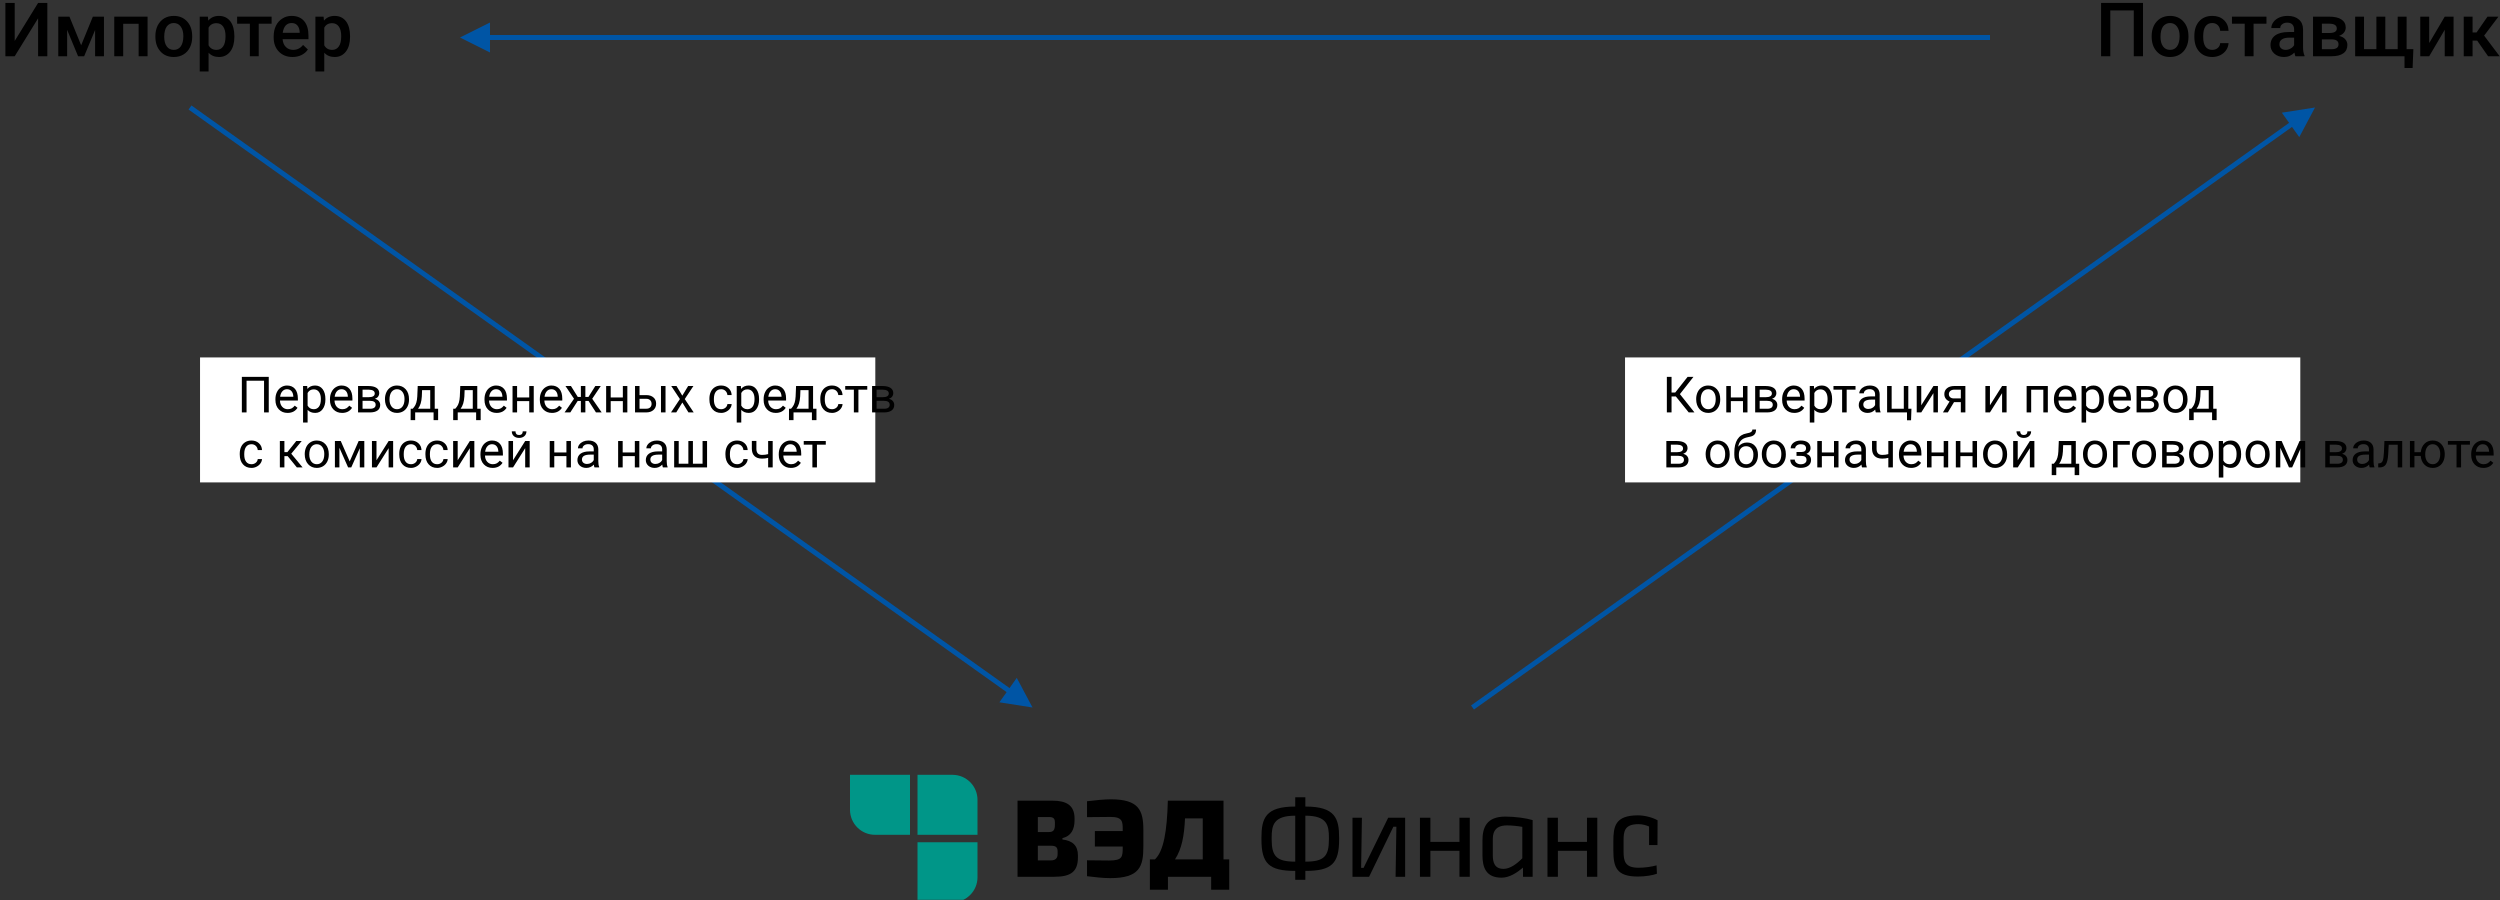 <?xml version="1.0" encoding="UTF-8" standalone="no"?>
<!DOCTYPE svg PUBLIC "-//W3C//DTD SVG 1.1//EN" "http://www.w3.org/Graphics/SVG/1.1/DTD/svg11.dtd">
<svg width="1000px" height="360px" version="1.1" xmlns="http://www.w3.org/2000/svg" xmlns:xlink="http://www.w3.org/1999/xlink" xml:space="preserve" xmlns:serif="http://www.serif.com/" style="fill-rule:evenodd;clip-rule:evenodd;stroke-linejoin:round;stroke-miterlimit:1.5;">
    <rect width="100%" height="100%" fill="#333333" stroke="none"/>
    <g id="desktop" transform="matrix(1,0,0,0.997,8.88178e-16,7.08574e-15)">
        <rect x="-0" y="-0" width="1000" height="361" style="fill:none;"/>
        <clipPath id="_clip1">
            <rect x="-0" y="-0" width="1000" height="361"/>
        </clipPath>
        <g clip-path="url(#_clip1)">
            <g transform="matrix(1,0,0,1.003,1,1.003)">
                <g transform="matrix(1,0,0,1,-10,-68)">
                    <g transform="matrix(1,-0,-0,1,9,67)">
                        <path d="M196,21L184,15L196,9L196,21Z" style="fill:rgb(0,85,165);"/>
                        <path d="M796,15L193.6,15" style="fill:none;stroke:rgb(0,85,165);stroke-width:2px;"/>
                    </g>
                </g>
                <g transform="matrix(1,0,0,1,0,-40)">
                    <g transform="matrix(1,-0,-0,1,-1,39)">
                        <path d="M406.711,271.152L413.005,283L399.75,280.926L406.711,271.152Z" style="fill:rgb(0,85,165);"/>
                        <path d="M76,43C76,43 354.624,241.424 405.185,277.431" style="fill:none;stroke:rgb(0,85,165);stroke-width:2px;"/>
                    </g>
                </g>
                <g transform="matrix(1,0,0,1,0,-40)">
                    <g transform="matrix(1,-0,-0,1,-1,39)">
                        <path d="M912.745,45.074L926,43L919.706,54.848L912.745,45.074Z" style="fill:rgb(0,85,165);"/>
                        <path d="M588.995,283C588.995,283 867.619,84.576 918.18,48.569" style="fill:none;stroke:rgb(0,85,165);stroke-width:2px;"/>
                    </g>
                </g>
            </g>
            <g transform="matrix(1,0,0,1.003,-8.88178e-16,-7.10543e-15)">
                <g transform="matrix(30,0,0,30,0,22.5)">
                    <path d="M0.508,-0.711L0.631,-0.711L0.631,-0L0.508,-0L0.508,-0.506L0.196,-0L0.072,-0L0.072,-0.711L0.196,-0.711L0.196,-0.204L0.508,-0.711Z" style="fill-rule:nonzero;"/>
                </g>
                <g transform="matrix(30,0,0,30,21.211,22.5)">
                    <path d="M0.375,-0.146L0.531,-0.528L0.679,-0.528L0.679,-0L0.561,-0L0.561,-0.35L0.415,-0L0.334,-0L0.188,-0.352L0.188,-0L0.07,-0L0.07,-0.528L0.219,-0.528L0.375,-0.146Z" style="fill-rule:nonzero;"/>
                </g>
                <g transform="matrix(30,0,0,30,43.755,22.5)">
                    <path d="M0.509,-0L0.39,-0L0.39,-0.433L0.184,-0.433L0.184,-0L0.065,-0L0.065,-0.528L0.509,-0.528L0.509,-0Z" style="fill-rule:nonzero;"/>
                </g>
                <g transform="matrix(30,0,0,30,60.981,22.5)">
                    <path d="M0.039,-0.269C0.039,-0.321 0.049,-0.367 0.069,-0.409C0.09,-0.45 0.119,-0.482 0.156,-0.505C0.193,-0.527 0.236,-0.538 0.284,-0.538C0.355,-0.538 0.413,-0.515 0.457,-0.469C0.502,-0.423 0.526,-0.362 0.529,-0.287L0.53,-0.259C0.53,-0.207 0.52,-0.16 0.5,-0.119C0.48,-0.078 0.451,-0.046 0.414,-0.024C0.377,-0.001 0.333,0.01 0.285,0.01C0.21,0.01 0.15,-0.015 0.106,-0.065C0.061,-0.114 0.039,-0.181 0.039,-0.263L0.039,-0.269ZM0.157,-0.259C0.157,-0.204 0.168,-0.162 0.191,-0.131C0.213,-0.1 0.245,-0.085 0.285,-0.085C0.325,-0.085 0.356,-0.101 0.378,-0.132C0.4,-0.163 0.412,-0.209 0.412,-0.269C0.412,-0.322 0.4,-0.365 0.377,-0.396C0.354,-0.427 0.323,-0.443 0.284,-0.443C0.245,-0.443 0.214,-0.427 0.191,-0.397C0.169,-0.366 0.157,-0.32 0.157,-0.259Z" style="fill-rule:nonzero;"/>
                </g>
                <g transform="matrix(30,0,0,30,78.061,22.5)">
                    <path d="M0.523,-0.259C0.523,-0.177 0.505,-0.112 0.468,-0.063C0.431,-0.015 0.381,0.01 0.318,0.01C0.26,0.01 0.214,-0.009 0.179,-0.047L0.179,0.203L0.061,0.203L0.061,-0.528L0.17,-0.528L0.175,-0.475C0.21,-0.517 0.257,-0.538 0.317,-0.538C0.381,-0.538 0.432,-0.514 0.469,-0.466C0.505,-0.418 0.523,-0.351 0.523,-0.266L0.523,-0.259ZM0.405,-0.269C0.405,-0.322 0.395,-0.364 0.374,-0.395C0.353,-0.425 0.323,-0.441 0.284,-0.441C0.235,-0.441 0.2,-0.421 0.179,-0.381L0.179,-0.146C0.201,-0.105 0.236,-0.085 0.285,-0.085C0.322,-0.085 0.352,-0.1 0.373,-0.131C0.395,-0.161 0.405,-0.207 0.405,-0.269Z" style="fill-rule:nonzero;"/>
                </g>
                <g transform="matrix(30,0,0,30,94.336,22.5)">
                    <path d="M0.477,-0.434L0.305,-0.434L0.305,-0L0.187,-0L0.187,-0.434L0.017,-0.434L0.017,-0.528L0.477,-0.528L0.477,-0.434Z" style="fill-rule:nonzero;"/>
                </g>
                <g transform="matrix(30,0,0,30,108.237,22.5)">
                    <path d="M0.293,0.01C0.218,0.01 0.157,-0.014 0.111,-0.061C0.064,-0.109 0.041,-0.172 0.041,-0.25L0.041,-0.265C0.041,-0.318 0.051,-0.365 0.071,-0.406C0.091,-0.448 0.12,-0.48 0.157,-0.503C0.194,-0.527 0.235,-0.538 0.28,-0.538C0.352,-0.538 0.407,-0.515 0.447,-0.469C0.486,-0.423 0.505,-0.358 0.505,-0.274L0.505,-0.227L0.16,-0.227C0.164,-0.183 0.178,-0.148 0.204,-0.123C0.229,-0.098 0.262,-0.085 0.3,-0.085C0.355,-0.085 0.399,-0.107 0.433,-0.151L0.497,-0.09C0.476,-0.058 0.448,-0.034 0.412,-0.016C0.377,0.001 0.337,0.01 0.293,0.01ZM0.279,-0.443C0.247,-0.443 0.22,-0.431 0.2,-0.409C0.18,-0.386 0.168,-0.354 0.162,-0.313L0.388,-0.313L0.388,-0.322C0.386,-0.362 0.375,-0.392 0.356,-0.412C0.338,-0.433 0.312,-0.443 0.279,-0.443Z" style="fill-rule:nonzero;"/>
                </g>
                <g transform="matrix(30,0,0,30,124.336,22.5)">
                    <path d="M0.523,-0.259C0.523,-0.177 0.505,-0.112 0.468,-0.063C0.431,-0.015 0.381,0.01 0.318,0.01C0.26,0.01 0.214,-0.009 0.179,-0.047L0.179,0.203L0.061,0.203L0.061,-0.528L0.17,-0.528L0.175,-0.475C0.21,-0.517 0.257,-0.538 0.317,-0.538C0.381,-0.538 0.432,-0.514 0.469,-0.466C0.505,-0.418 0.523,-0.351 0.523,-0.266L0.523,-0.259ZM0.405,-0.269C0.405,-0.322 0.395,-0.364 0.374,-0.395C0.353,-0.425 0.323,-0.441 0.284,-0.441C0.235,-0.441 0.2,-0.421 0.179,-0.381L0.179,-0.146C0.201,-0.105 0.236,-0.085 0.285,-0.085C0.322,-0.085 0.352,-0.1 0.373,-0.131C0.395,-0.161 0.405,-0.207 0.405,-0.269Z" style="fill-rule:nonzero;"/>
                </g>
            </g>
            <g transform="matrix(1,0,0,1.003,838,-7.10543e-15)">
                <g transform="matrix(30,0,0,30,0.149,22.5)">
                    <path d="M0.635,-0L0.512,-0L0.512,-0.611L0.199,-0.611L0.199,-0L0.076,-0L0.076,-0.711L0.635,-0.711L0.635,-0Z" style="fill-rule:nonzero;"/>
                </g>
                <g transform="matrix(30,0,0,30,21.492,22.5)">
                    <path d="M0.039,-0.269C0.039,-0.321 0.049,-0.367 0.069,-0.409C0.09,-0.45 0.119,-0.482 0.156,-0.505C0.193,-0.527 0.236,-0.538 0.284,-0.538C0.355,-0.538 0.413,-0.515 0.457,-0.469C0.502,-0.423 0.526,-0.362 0.529,-0.287L0.53,-0.259C0.53,-0.207 0.52,-0.16 0.5,-0.119C0.48,-0.078 0.451,-0.046 0.414,-0.024C0.377,-0.001 0.333,0.01 0.285,0.01C0.21,0.01 0.15,-0.015 0.106,-0.065C0.061,-0.114 0.039,-0.181 0.039,-0.263L0.039,-0.269ZM0.157,-0.259C0.157,-0.204 0.168,-0.162 0.191,-0.131C0.213,-0.1 0.245,-0.085 0.285,-0.085C0.325,-0.085 0.356,-0.101 0.378,-0.132C0.4,-0.163 0.412,-0.209 0.412,-0.269C0.412,-0.322 0.4,-0.365 0.377,-0.396C0.354,-0.427 0.323,-0.443 0.284,-0.443C0.245,-0.443 0.214,-0.427 0.191,-0.397C0.169,-0.366 0.157,-0.32 0.157,-0.259Z" style="fill-rule:nonzero;"/>
                </g>
                <g transform="matrix(30,0,0,30,38.572,22.5)">
                    <path d="M0.278,-0.085C0.307,-0.085 0.332,-0.094 0.352,-0.111C0.371,-0.128 0.382,-0.149 0.383,-0.175L0.495,-0.175C0.493,-0.142 0.483,-0.111 0.464,-0.083C0.445,-0.054 0.419,-0.032 0.386,-0.015C0.353,0.001 0.317,0.01 0.279,0.01C0.205,0.01 0.147,-0.014 0.104,-0.062C0.06,-0.11 0.039,-0.176 0.039,-0.26L0.039,-0.272C0.039,-0.353 0.06,-0.417 0.103,-0.466C0.146,-0.514 0.205,-0.538 0.279,-0.538C0.342,-0.538 0.393,-0.52 0.432,-0.483C0.472,-0.447 0.493,-0.398 0.495,-0.339L0.383,-0.339C0.382,-0.369 0.371,-0.394 0.352,-0.414C0.332,-0.433 0.308,-0.443 0.278,-0.443C0.239,-0.443 0.21,-0.429 0.189,-0.401C0.168,-0.373 0.158,-0.331 0.157,-0.274L0.157,-0.255C0.157,-0.198 0.168,-0.155 0.188,-0.127C0.209,-0.099 0.239,-0.085 0.278,-0.085Z" style="fill-rule:nonzero;"/>
                </g>
                <g transform="matrix(30,0,0,30,54.275,22.5)">
                    <path d="M0.477,-0.434L0.305,-0.434L0.305,-0L0.187,-0L0.187,-0.434L0.017,-0.434L0.017,-0.528L0.477,-0.528L0.477,-0.434Z" style="fill-rule:nonzero;"/>
                </g>
                <g transform="matrix(30,0,0,30,68.88,22.5)">
                    <path d="M0.376,-0C0.371,-0.01 0.367,-0.027 0.363,-0.049C0.325,-0.01 0.279,0.01 0.224,0.01C0.171,0.01 0.128,-0.005 0.094,-0.036C0.061,-0.066 0.044,-0.103 0.044,-0.148C0.044,-0.204 0.065,-0.247 0.107,-0.278C0.149,-0.308 0.208,-0.323 0.286,-0.323L0.359,-0.323L0.359,-0.357C0.359,-0.385 0.351,-0.407 0.336,-0.423C0.321,-0.44 0.297,-0.448 0.266,-0.448C0.239,-0.448 0.217,-0.441 0.2,-0.427C0.182,-0.414 0.174,-0.397 0.174,-0.376L0.055,-0.376C0.055,-0.405 0.065,-0.432 0.084,-0.457C0.103,-0.483 0.129,-0.502 0.162,-0.517C0.195,-0.531 0.232,-0.538 0.273,-0.538C0.335,-0.538 0.384,-0.523 0.421,-0.491C0.458,-0.46 0.477,-0.417 0.478,-0.36L0.478,-0.122C0.478,-0.075 0.484,-0.037 0.498,-0.008L0.498,-0L0.376,-0ZM0.246,-0.085C0.27,-0.085 0.292,-0.091 0.312,-0.103C0.333,-0.114 0.348,-0.129 0.359,-0.148L0.359,-0.248L0.295,-0.248C0.251,-0.248 0.218,-0.24 0.196,-0.225C0.174,-0.21 0.163,-0.188 0.163,-0.16C0.163,-0.137 0.17,-0.119 0.185,-0.106C0.2,-0.092 0.221,-0.085 0.246,-0.085Z" style="fill-rule:nonzero;"/>
                </g>
                <g transform="matrix(30,0,0,30,85.11,22.5)">
                    <path d="M0.07,-0L0.07,-0.528L0.284,-0.528C0.356,-0.528 0.411,-0.516 0.449,-0.49C0.487,-0.465 0.506,-0.429 0.506,-0.382C0.506,-0.357 0.498,-0.336 0.483,-0.316C0.468,-0.297 0.446,-0.282 0.416,-0.271C0.451,-0.264 0.478,-0.25 0.498,-0.228C0.518,-0.206 0.528,-0.181 0.528,-0.151C0.528,-0.102 0.51,-0.064 0.474,-0.039C0.438,-0.013 0.385,-0 0.317,-0L0.07,-0ZM0.188,-0.225L0.188,-0.094L0.318,-0.094C0.379,-0.094 0.41,-0.116 0.41,-0.159C0.41,-0.203 0.379,-0.225 0.317,-0.225L0.188,-0.225ZM0.188,-0.31L0.286,-0.31C0.354,-0.31 0.387,-0.33 0.387,-0.37C0.387,-0.411 0.355,-0.433 0.292,-0.434L0.188,-0.434L0.188,-0.31Z" style="fill-rule:nonzero;"/>
                </g>
                <g transform="matrix(30,0,0,30,102.205,22.5)">
                    <path d="M0.18,-0.528L0.18,-0.095L0.345,-0.095L0.345,-0.528L0.464,-0.528L0.464,-0.095L0.629,-0.095L0.629,-0.528L0.748,-0.528L0.748,-0.095L0.838,-0.095L0.828,0.157L0.72,0.157L0.72,-0L0.062,-0L0.062,-0.528L0.18,-0.528Z" style="fill-rule:nonzero;"/>
                </g>
                <g transform="matrix(30,0,0,30,128.162,22.5)">
                    <path d="M0.391,-0.528L0.509,-0.528L0.509,-0L0.391,-0L0.391,-0.353L0.184,-0L0.065,-0L0.065,-0.528L0.184,-0.528L0.184,-0.176L0.391,-0.528Z" style="fill-rule:nonzero;"/>
                </g>
                <g transform="matrix(30,0,0,30,145.389,22.5)">
                    <path d="M0.249,-0.209L0.188,-0.209L0.188,-0L0.07,-0L0.07,-0.528L0.188,-0.528L0.188,-0.317L0.241,-0.317L0.387,-0.528L0.533,-0.528L0.342,-0.275L0.549,-0L0.395,-0L0.249,-0.209Z" style="fill-rule:nonzero;"/>
                </g>
            </g>
            <g transform="matrix(1.098,0,0,0.872,43.781,-149.152)">
                <rect x="33" y="335.5" width="246" height="57.5" style="fill:white;"/>
            </g>
            <g transform="matrix(1,0,0,1.003,95,150.417)">
                <g transform="matrix(20,0,0,20,0,15)">
                    <path d="M0.625,-0L0.531,-0L0.531,-0.634L0.181,-0.634L0.181,-0L0.087,-0L0.087,-0.711L0.625,-0.711L0.625,-0Z" style="fill-rule:nonzero;"/>
                </g>
                <g transform="matrix(20,0,0,20,14.268,15)">
                    <path d="M0.288,0.01C0.216,0.01 0.158,-0.014 0.113,-0.061C0.068,-0.108 0.045,-0.171 0.045,-0.25L0.045,-0.266C0.045,-0.319 0.055,-0.365 0.075,-0.406C0.095,-0.448 0.123,-0.48 0.159,-0.503C0.195,-0.526 0.234,-0.538 0.276,-0.538C0.345,-0.538 0.398,-0.515 0.437,-0.47C0.475,-0.425 0.494,-0.36 0.494,-0.276L0.494,-0.238L0.136,-0.238C0.137,-0.186 0.152,-0.144 0.181,-0.112C0.211,-0.08 0.248,-0.064 0.292,-0.064C0.324,-0.064 0.351,-0.07 0.374,-0.083C0.396,-0.097 0.415,-0.114 0.432,-0.135L0.487,-0.092C0.443,-0.024 0.376,0.01 0.288,0.01ZM0.276,-0.464C0.24,-0.464 0.209,-0.451 0.185,-0.424C0.16,-0.398 0.145,-0.36 0.139,-0.313L0.403,-0.313L0.403,-0.319C0.401,-0.365 0.388,-0.401 0.366,-0.426C0.344,-0.451 0.314,-0.464 0.276,-0.464Z" style="fill-rule:nonzero;"/>
                </g>
                <g transform="matrix(20,0,0,20,24.863,15)">
                    <path d="M0.515,-0.258C0.515,-0.178 0.496,-0.113 0.459,-0.064C0.423,-0.015 0.373,0.01 0.31,0.01C0.246,0.01 0.195,-0.011 0.159,-0.051L0.159,0.203L0.068,0.203L0.068,-0.528L0.151,-0.528L0.155,-0.47C0.192,-0.515 0.243,-0.538 0.309,-0.538C0.372,-0.538 0.422,-0.514 0.459,-0.466C0.496,-0.418 0.515,-0.352 0.515,-0.267L0.515,-0.258ZM0.424,-0.269C0.424,-0.328 0.412,-0.375 0.386,-0.41C0.361,-0.444 0.326,-0.461 0.282,-0.461C0.227,-0.461 0.186,-0.437 0.159,-0.389L0.159,-0.136C0.186,-0.088 0.227,-0.064 0.283,-0.064C0.326,-0.064 0.36,-0.081 0.386,-0.115C0.412,-0.15 0.424,-0.201 0.424,-0.269Z" style="fill-rule:nonzero;"/>
                </g>
                <g transform="matrix(20,0,0,20,36.084,15)">
                    <path d="M0.288,0.01C0.216,0.01 0.158,-0.014 0.113,-0.061C0.068,-0.108 0.045,-0.171 0.045,-0.25L0.045,-0.266C0.045,-0.319 0.055,-0.365 0.075,-0.406C0.095,-0.448 0.123,-0.48 0.159,-0.503C0.195,-0.526 0.234,-0.538 0.276,-0.538C0.345,-0.538 0.398,-0.515 0.437,-0.47C0.475,-0.425 0.494,-0.36 0.494,-0.276L0.494,-0.238L0.136,-0.238C0.137,-0.186 0.152,-0.144 0.181,-0.112C0.211,-0.08 0.248,-0.064 0.292,-0.064C0.324,-0.064 0.351,-0.07 0.374,-0.083C0.396,-0.097 0.415,-0.114 0.432,-0.135L0.487,-0.092C0.443,-0.024 0.376,0.01 0.288,0.01ZM0.276,-0.464C0.24,-0.464 0.209,-0.451 0.185,-0.424C0.16,-0.398 0.145,-0.36 0.139,-0.313L0.403,-0.313L0.403,-0.319C0.401,-0.365 0.388,-0.401 0.366,-0.426C0.344,-0.451 0.314,-0.464 0.276,-0.464Z" style="fill-rule:nonzero;"/>
                </g>
                <g transform="matrix(20,0,0,20,46.68,15)">
                    <path d="M0.077,-0L0.077,-0.528L0.283,-0.528C0.353,-0.528 0.407,-0.516 0.445,-0.491C0.482,-0.467 0.501,-0.431 0.501,-0.383C0.501,-0.359 0.494,-0.337 0.479,-0.317C0.464,-0.297 0.443,-0.282 0.414,-0.272C0.446,-0.264 0.472,-0.25 0.491,-0.228C0.51,-0.206 0.52,-0.18 0.52,-0.15C0.52,-0.101 0.502,-0.064 0.467,-0.039C0.431,-0.013 0.381,-0 0.315,-0L0.077,-0ZM0.167,-0.232L0.167,-0.073L0.316,-0.073C0.354,-0.073 0.382,-0.08 0.401,-0.094C0.42,-0.108 0.429,-0.127 0.429,-0.153C0.429,-0.206 0.39,-0.232 0.313,-0.232L0.167,-0.232ZM0.167,-0.304L0.284,-0.304C0.368,-0.304 0.411,-0.329 0.411,-0.378C0.411,-0.428 0.371,-0.453 0.291,-0.455L0.167,-0.455L0.167,-0.304Z" style="fill-rule:nonzero;"/>
                </g>
                <g transform="matrix(20,0,0,20,58.105,15)">
                    <path d="M0.044,-0.269C0.044,-0.321 0.055,-0.367 0.075,-0.409C0.095,-0.45 0.124,-0.482 0.16,-0.504C0.196,-0.527 0.238,-0.538 0.284,-0.538C0.356,-0.538 0.414,-0.513 0.459,-0.463C0.503,-0.414 0.525,-0.347 0.525,-0.265L0.525,-0.258C0.525,-0.207 0.516,-0.161 0.496,-0.12C0.476,-0.079 0.448,-0.047 0.411,-0.024C0.375,-0.002 0.333,0.01 0.285,0.01C0.214,0.01 0.156,-0.015 0.111,-0.065C0.067,-0.115 0.044,-0.181 0.044,-0.263L0.044,-0.269ZM0.135,-0.258C0.135,-0.2 0.149,-0.153 0.176,-0.117C0.203,-0.082 0.24,-0.064 0.285,-0.064C0.331,-0.064 0.368,-0.082 0.395,-0.118C0.422,-0.154 0.435,-0.204 0.435,-0.269C0.435,-0.327 0.421,-0.374 0.394,-0.41C0.366,-0.446 0.33,-0.464 0.284,-0.464C0.24,-0.464 0.204,-0.446 0.176,-0.411C0.149,-0.375 0.135,-0.324 0.135,-0.258Z" style="fill-rule:nonzero;"/>
                </g>
                <g transform="matrix(20,0,0,20,68.809,15)">
                    <path d="M0.064,-0.074L0.095,-0.112C0.13,-0.158 0.15,-0.226 0.155,-0.317L0.164,-0.528L0.504,-0.528L0.504,-0.074L0.572,-0.074L0.572,0.155L0.481,0.155L0.481,-0L0.113,-0L0.113,0.155L0.022,0.155L0.023,-0.074L0.064,-0.074ZM0.171,-0.074L0.414,-0.074L0.414,-0.445L0.251,-0.445L0.246,-0.319C0.24,-0.214 0.215,-0.132 0.171,-0.074Z" style="fill-rule:nonzero;"/>
                </g>
                <g transform="matrix(20,0,0,20,85.83,15)">
                    <path d="M0.064,-0.074L0.095,-0.112C0.13,-0.158 0.15,-0.226 0.155,-0.317L0.164,-0.528L0.504,-0.528L0.504,-0.074L0.572,-0.074L0.572,0.155L0.481,0.155L0.481,-0L0.113,-0L0.113,0.155L0.022,0.155L0.023,-0.074L0.064,-0.074ZM0.171,-0.074L0.414,-0.074L0.414,-0.445L0.251,-0.445L0.246,-0.319C0.24,-0.214 0.215,-0.132 0.171,-0.074Z" style="fill-rule:nonzero;"/>
                </g>
                <g transform="matrix(20,0,0,20,97.9,15)">
                    <path d="M0.288,0.01C0.216,0.01 0.158,-0.014 0.113,-0.061C0.068,-0.108 0.045,-0.171 0.045,-0.25L0.045,-0.266C0.045,-0.319 0.055,-0.365 0.075,-0.406C0.095,-0.448 0.123,-0.48 0.159,-0.503C0.195,-0.526 0.234,-0.538 0.276,-0.538C0.345,-0.538 0.398,-0.515 0.437,-0.47C0.475,-0.425 0.494,-0.36 0.494,-0.276L0.494,-0.238L0.136,-0.238C0.137,-0.186 0.152,-0.144 0.181,-0.112C0.211,-0.08 0.248,-0.064 0.292,-0.064C0.324,-0.064 0.351,-0.07 0.374,-0.083C0.396,-0.097 0.415,-0.114 0.432,-0.135L0.487,-0.092C0.443,-0.024 0.376,0.01 0.288,0.01ZM0.276,-0.464C0.24,-0.464 0.209,-0.451 0.185,-0.424C0.16,-0.398 0.145,-0.36 0.139,-0.313L0.403,-0.313L0.403,-0.319C0.401,-0.365 0.388,-0.401 0.366,-0.426C0.344,-0.451 0.314,-0.464 0.276,-0.464Z" style="fill-rule:nonzero;"/>
                </g>
                <g transform="matrix(20,0,0,20,108.496,15)">
                    <path d="M0.5,-0L0.41,-0L0.41,-0.226L0.167,-0.226L0.167,-0L0.076,-0L0.076,-0.528L0.167,-0.528L0.167,-0.299L0.41,-0.299L0.41,-0.528L0.5,-0.528L0.5,-0Z" style="fill-rule:nonzero;"/>
                </g>
                <g transform="matrix(20,0,0,20,120.029,15)">
                    <path d="M0.288,0.01C0.216,0.01 0.158,-0.014 0.113,-0.061C0.068,-0.108 0.045,-0.171 0.045,-0.25L0.045,-0.266C0.045,-0.319 0.055,-0.365 0.075,-0.406C0.095,-0.448 0.123,-0.48 0.159,-0.503C0.195,-0.526 0.234,-0.538 0.276,-0.538C0.345,-0.538 0.398,-0.515 0.437,-0.47C0.475,-0.425 0.494,-0.36 0.494,-0.276L0.494,-0.238L0.136,-0.238C0.137,-0.186 0.152,-0.144 0.181,-0.112C0.211,-0.08 0.248,-0.064 0.292,-0.064C0.324,-0.064 0.351,-0.07 0.374,-0.083C0.396,-0.097 0.415,-0.114 0.432,-0.135L0.487,-0.092C0.443,-0.024 0.376,0.01 0.288,0.01ZM0.276,-0.464C0.24,-0.464 0.209,-0.451 0.185,-0.424C0.16,-0.398 0.145,-0.36 0.139,-0.313L0.403,-0.313L0.403,-0.319C0.401,-0.365 0.388,-0.401 0.366,-0.426C0.344,-0.451 0.314,-0.464 0.276,-0.464Z" style="fill-rule:nonzero;"/>
                </g>
                <g transform="matrix(20,0,0,20,130.625,15)">
                    <path d="M0.49,-0.229L0.426,-0.229L0.426,-0L0.336,-0L0.336,-0.229L0.272,-0.229L0.125,-0L0.01,-0L0.199,-0.273L0.028,-0.528L0.138,-0.528L0.274,-0.31L0.336,-0.31L0.336,-0.528L0.426,-0.528L0.426,-0.31L0.488,-0.31L0.625,-0.528L0.734,-0.528L0.563,-0.273L0.752,-0L0.638,-0L0.49,-0.229Z" style="fill-rule:nonzero;"/>
                </g>
                <g transform="matrix(20,0,0,20,145.938,15)">
                    <path d="M0.5,-0L0.41,-0L0.41,-0.226L0.167,-0.226L0.167,-0L0.076,-0L0.076,-0.528L0.167,-0.528L0.167,-0.299L0.41,-0.299L0.41,-0.528L0.5,-0.528L0.5,-0Z" style="fill-rule:nonzero;"/>
                </g>
                <g transform="matrix(20,0,0,20,157.471,15)">
                    <path d="M0.167,-0.346L0.304,-0.346C0.364,-0.346 0.411,-0.33 0.446,-0.299C0.481,-0.269 0.499,-0.227 0.499,-0.175C0.499,-0.122 0.481,-0.08 0.445,-0.048C0.409,-0.016 0.361,-0 0.3,-0L0.077,-0L0.077,-0.528L0.167,-0.528L0.167,-0.346ZM0.687,-0L0.596,-0L0.596,-0.528L0.687,-0.528L0.687,-0ZM0.167,-0.272L0.167,-0.074L0.301,-0.074C0.335,-0.074 0.361,-0.082 0.38,-0.1C0.398,-0.117 0.408,-0.141 0.408,-0.171C0.408,-0.201 0.399,-0.225 0.381,-0.243C0.363,-0.262 0.337,-0.272 0.305,-0.272L0.167,-0.272Z" style="fill-rule:nonzero;"/>
                </g>
                <g transform="matrix(20,0,0,20,172.998,15)">
                    <path d="M0.246,-0.335L0.363,-0.528L0.468,-0.528L0.295,-0.267L0.474,-0L0.369,-0L0.247,-0.198L0.125,-0L0.02,-0L0.198,-0.267L0.025,-0.528L0.13,-0.528L0.246,-0.335Z" style="fill-rule:nonzero;"/>
                </g>
                <g transform="matrix(20,0,0,20,187.861,15)">
                    <path d="M0.28,-0.064C0.313,-0.064 0.341,-0.074 0.365,-0.093C0.389,-0.113 0.402,-0.137 0.405,-0.167L0.49,-0.167C0.489,-0.136 0.478,-0.107 0.459,-0.08C0.44,-0.053 0.414,-0.031 0.382,-0.015C0.35,0.002 0.316,0.01 0.28,0.01C0.208,0.01 0.151,-0.014 0.109,-0.062C0.066,-0.11 0.045,-0.176 0.045,-0.259L0.045,-0.274C0.045,-0.326 0.054,-0.372 0.073,-0.412C0.092,-0.452 0.119,-0.483 0.155,-0.505C0.19,-0.527 0.232,-0.538 0.28,-0.538C0.339,-0.538 0.388,-0.52 0.427,-0.485C0.467,-0.449 0.488,-0.403 0.49,-0.347L0.405,-0.347C0.402,-0.381 0.389,-0.409 0.366,-0.431C0.343,-0.453 0.314,-0.464 0.28,-0.464C0.234,-0.464 0.198,-0.447 0.173,-0.414C0.148,-0.381 0.135,-0.333 0.135,-0.271L0.135,-0.254C0.135,-0.193 0.148,-0.146 0.173,-0.113C0.198,-0.08 0.234,-0.064 0.28,-0.064Z" style="fill-rule:nonzero;"/>
                </g>
                <g transform="matrix(20,0,0,20,198.33,15)">
                    <path d="M0.515,-0.258C0.515,-0.178 0.496,-0.113 0.459,-0.064C0.423,-0.015 0.373,0.01 0.31,0.01C0.246,0.01 0.195,-0.011 0.159,-0.051L0.159,0.203L0.068,0.203L0.068,-0.528L0.151,-0.528L0.155,-0.47C0.192,-0.515 0.243,-0.538 0.309,-0.538C0.372,-0.538 0.422,-0.514 0.459,-0.466C0.496,-0.418 0.515,-0.352 0.515,-0.267L0.515,-0.258ZM0.424,-0.269C0.424,-0.328 0.412,-0.375 0.386,-0.41C0.361,-0.444 0.326,-0.461 0.282,-0.461C0.227,-0.461 0.186,-0.437 0.159,-0.389L0.159,-0.136C0.186,-0.088 0.227,-0.064 0.283,-0.064C0.326,-0.064 0.36,-0.081 0.386,-0.115C0.412,-0.15 0.424,-0.201 0.424,-0.269Z" style="fill-rule:nonzero;"/>
                </g>
                <g transform="matrix(20,0,0,20,209.551,15)">
                    <path d="M0.288,0.01C0.216,0.01 0.158,-0.014 0.113,-0.061C0.068,-0.108 0.045,-0.171 0.045,-0.25L0.045,-0.266C0.045,-0.319 0.055,-0.365 0.075,-0.406C0.095,-0.448 0.123,-0.48 0.159,-0.503C0.195,-0.526 0.234,-0.538 0.276,-0.538C0.345,-0.538 0.398,-0.515 0.437,-0.47C0.475,-0.425 0.494,-0.36 0.494,-0.276L0.494,-0.238L0.136,-0.238C0.137,-0.186 0.152,-0.144 0.181,-0.112C0.211,-0.08 0.248,-0.064 0.292,-0.064C0.324,-0.064 0.351,-0.07 0.374,-0.083C0.396,-0.097 0.415,-0.114 0.432,-0.135L0.487,-0.092C0.443,-0.024 0.376,0.01 0.288,0.01ZM0.276,-0.464C0.24,-0.464 0.209,-0.451 0.185,-0.424C0.16,-0.398 0.145,-0.36 0.139,-0.313L0.403,-0.313L0.403,-0.319C0.401,-0.365 0.388,-0.401 0.366,-0.426C0.344,-0.451 0.314,-0.464 0.276,-0.464Z" style="fill-rule:nonzero;"/>
                </g>
                <g transform="matrix(20,0,0,20,220.146,15)">
                    <path d="M0.064,-0.074L0.095,-0.112C0.13,-0.158 0.15,-0.226 0.155,-0.317L0.164,-0.528L0.504,-0.528L0.504,-0.074L0.572,-0.074L0.572,0.155L0.481,0.155L0.481,-0L0.113,-0L0.113,0.155L0.022,0.155L0.023,-0.074L0.064,-0.074ZM0.171,-0.074L0.414,-0.074L0.414,-0.445L0.251,-0.445L0.246,-0.319C0.24,-0.214 0.215,-0.132 0.171,-0.074Z" style="fill-rule:nonzero;"/>
                </g>
                <g transform="matrix(20,0,0,20,232.217,15)">
                    <path d="M0.28,-0.064C0.313,-0.064 0.341,-0.074 0.365,-0.093C0.389,-0.113 0.402,-0.137 0.405,-0.167L0.49,-0.167C0.489,-0.136 0.478,-0.107 0.459,-0.08C0.44,-0.053 0.414,-0.031 0.382,-0.015C0.35,0.002 0.316,0.01 0.28,0.01C0.208,0.01 0.151,-0.014 0.109,-0.062C0.066,-0.11 0.045,-0.176 0.045,-0.259L0.045,-0.274C0.045,-0.326 0.054,-0.372 0.073,-0.412C0.092,-0.452 0.119,-0.483 0.155,-0.505C0.19,-0.527 0.232,-0.538 0.28,-0.538C0.339,-0.538 0.388,-0.52 0.427,-0.485C0.467,-0.449 0.488,-0.403 0.49,-0.347L0.405,-0.347C0.402,-0.381 0.389,-0.409 0.366,-0.431C0.343,-0.453 0.314,-0.464 0.28,-0.464C0.234,-0.464 0.198,-0.447 0.173,-0.414C0.148,-0.381 0.135,-0.333 0.135,-0.271L0.135,-0.254C0.135,-0.193 0.148,-0.146 0.173,-0.113C0.198,-0.08 0.234,-0.064 0.28,-0.064Z" style="fill-rule:nonzero;"/>
                </g>
                <g transform="matrix(20,0,0,20,242.686,15)">
                    <path d="M0.461,-0.455L0.284,-0.455L0.284,-0L0.193,-0L0.193,-0.455L0.02,-0.455L0.02,-0.528L0.461,-0.528L0.461,-0.455Z" style="fill-rule:nonzero;"/>
                </g>
                <g transform="matrix(20,0,0,20,252.295,15)">
                    <path d="M0.077,-0L0.077,-0.528L0.283,-0.528C0.353,-0.528 0.407,-0.516 0.445,-0.491C0.482,-0.467 0.501,-0.431 0.501,-0.383C0.501,-0.359 0.494,-0.337 0.479,-0.317C0.464,-0.297 0.443,-0.282 0.414,-0.272C0.446,-0.264 0.472,-0.25 0.491,-0.228C0.51,-0.206 0.52,-0.18 0.52,-0.15C0.52,-0.101 0.502,-0.064 0.467,-0.039C0.431,-0.013 0.381,-0 0.315,-0L0.077,-0ZM0.167,-0.232L0.167,-0.073L0.316,-0.073C0.354,-0.073 0.382,-0.08 0.401,-0.094C0.42,-0.108 0.429,-0.127 0.429,-0.153C0.429,-0.206 0.39,-0.232 0.313,-0.232L0.167,-0.232ZM0.167,-0.304L0.284,-0.304C0.368,-0.304 0.411,-0.329 0.411,-0.378C0.411,-0.428 0.371,-0.453 0.291,-0.455L0.167,-0.455L0.167,-0.304Z" style="fill-rule:nonzero;"/>
                </g>
                <g transform="matrix(20,0,0,20,0,37)">
                    <path d="M0.28,-0.064C0.313,-0.064 0.341,-0.074 0.365,-0.093C0.389,-0.113 0.402,-0.137 0.405,-0.167L0.49,-0.167C0.489,-0.136 0.478,-0.107 0.459,-0.08C0.44,-0.053 0.414,-0.031 0.382,-0.015C0.35,0.002 0.316,0.01 0.28,0.01C0.208,0.01 0.151,-0.014 0.109,-0.062C0.066,-0.11 0.045,-0.176 0.045,-0.259L0.045,-0.274C0.045,-0.326 0.054,-0.372 0.073,-0.412C0.092,-0.452 0.119,-0.483 0.155,-0.505C0.19,-0.527 0.232,-0.538 0.28,-0.538C0.339,-0.538 0.388,-0.52 0.427,-0.485C0.467,-0.449 0.488,-0.403 0.49,-0.347L0.405,-0.347C0.402,-0.381 0.389,-0.409 0.366,-0.431C0.343,-0.453 0.314,-0.464 0.28,-0.464C0.234,-0.464 0.198,-0.447 0.173,-0.414C0.148,-0.381 0.135,-0.333 0.135,-0.271L0.135,-0.254C0.135,-0.193 0.148,-0.146 0.173,-0.113C0.198,-0.08 0.234,-0.064 0.28,-0.064Z" style="fill-rule:nonzero;"/>
                </g>
                <g transform="matrix(20,0,0,20,15.42,37)">
                    <path d="M0.233,-0.225L0.167,-0.225L0.167,-0L0.076,-0L0.076,-0.528L0.167,-0.528L0.167,-0.305L0.226,-0.305L0.404,-0.528L0.513,-0.528L0.304,-0.274L0.531,-0L0.416,-0L0.233,-0.225Z" style="fill-rule:nonzero;"/>
                </g>
                <g transform="matrix(20,0,0,20,26.016,37)">
                    <path d="M0.044,-0.269C0.044,-0.321 0.055,-0.367 0.075,-0.409C0.095,-0.45 0.124,-0.482 0.16,-0.504C0.196,-0.527 0.238,-0.538 0.284,-0.538C0.356,-0.538 0.414,-0.513 0.459,-0.463C0.503,-0.414 0.525,-0.347 0.525,-0.265L0.525,-0.258C0.525,-0.207 0.516,-0.161 0.496,-0.12C0.476,-0.079 0.448,-0.047 0.411,-0.024C0.375,-0.002 0.333,0.01 0.285,0.01C0.214,0.01 0.156,-0.015 0.111,-0.065C0.067,-0.115 0.044,-0.181 0.044,-0.263L0.044,-0.269ZM0.135,-0.258C0.135,-0.2 0.149,-0.153 0.176,-0.117C0.203,-0.082 0.24,-0.064 0.285,-0.064C0.331,-0.064 0.368,-0.082 0.395,-0.118C0.422,-0.154 0.435,-0.204 0.435,-0.269C0.435,-0.327 0.421,-0.374 0.394,-0.41C0.366,-0.446 0.33,-0.464 0.284,-0.464C0.24,-0.464 0.204,-0.446 0.176,-0.411C0.149,-0.375 0.135,-0.324 0.135,-0.258Z" style="fill-rule:nonzero;"/>
                </g>
                <g transform="matrix(20,0,0,20,37.422,37)">
                    <path d="M0.373,-0.12L0.552,-0.528L0.665,-0.528L0.665,-0L0.575,-0L0.575,-0.384L0.404,-0L0.341,-0L0.167,-0.393L0.167,-0L0.077,-0L0.077,-0.528L0.194,-0.528L0.373,-0.12Z" style="fill-rule:nonzero;"/>
                </g>
                <g transform="matrix(20,0,0,20,52.256,37)">
                    <path d="M0.41,-0.528L0.5,-0.528L0.5,-0L0.41,-0L0.41,-0.385L0.167,-0L0.076,-0L0.076,-0.528L0.167,-0.528L0.167,-0.143L0.41,-0.528Z" style="fill-rule:nonzero;"/>
                </g>
                <g transform="matrix(20,0,0,20,63.799,37)">
                    <path d="M0.28,-0.064C0.313,-0.064 0.341,-0.074 0.365,-0.093C0.389,-0.113 0.402,-0.137 0.405,-0.167L0.49,-0.167C0.489,-0.136 0.478,-0.107 0.459,-0.08C0.44,-0.053 0.414,-0.031 0.382,-0.015C0.35,0.002 0.316,0.01 0.28,0.01C0.208,0.01 0.151,-0.014 0.109,-0.062C0.066,-0.11 0.045,-0.176 0.045,-0.259L0.045,-0.274C0.045,-0.326 0.054,-0.372 0.073,-0.412C0.092,-0.452 0.119,-0.483 0.155,-0.505C0.19,-0.527 0.232,-0.538 0.28,-0.538C0.339,-0.538 0.388,-0.52 0.427,-0.485C0.467,-0.449 0.488,-0.403 0.49,-0.347L0.405,-0.347C0.402,-0.381 0.389,-0.409 0.366,-0.431C0.343,-0.453 0.314,-0.464 0.28,-0.464C0.234,-0.464 0.198,-0.447 0.173,-0.414C0.148,-0.381 0.135,-0.333 0.135,-0.271L0.135,-0.254C0.135,-0.193 0.148,-0.146 0.173,-0.113C0.198,-0.08 0.234,-0.064 0.28,-0.064Z" style="fill-rule:nonzero;"/>
                </g>
                <g transform="matrix(20,0,0,20,74.268,37)">
                    <path d="M0.28,-0.064C0.313,-0.064 0.341,-0.074 0.365,-0.093C0.389,-0.113 0.402,-0.137 0.405,-0.167L0.49,-0.167C0.489,-0.136 0.478,-0.107 0.459,-0.08C0.44,-0.053 0.414,-0.031 0.382,-0.015C0.35,0.002 0.316,0.01 0.28,0.01C0.208,0.01 0.151,-0.014 0.109,-0.062C0.066,-0.11 0.045,-0.176 0.045,-0.259L0.045,-0.274C0.045,-0.326 0.054,-0.372 0.073,-0.412C0.092,-0.452 0.119,-0.483 0.155,-0.505C0.19,-0.527 0.232,-0.538 0.28,-0.538C0.339,-0.538 0.388,-0.52 0.427,-0.485C0.467,-0.449 0.488,-0.403 0.49,-0.347L0.405,-0.347C0.402,-0.381 0.389,-0.409 0.366,-0.431C0.343,-0.453 0.314,-0.464 0.28,-0.464C0.234,-0.464 0.198,-0.447 0.173,-0.414C0.148,-0.381 0.135,-0.333 0.135,-0.271L0.135,-0.254C0.135,-0.193 0.148,-0.146 0.173,-0.113C0.198,-0.08 0.234,-0.064 0.28,-0.064Z" style="fill-rule:nonzero;"/>
                </g>
                <g transform="matrix(20,0,0,20,84.736,37)">
                    <path d="M0.41,-0.528L0.5,-0.528L0.5,-0L0.41,-0L0.41,-0.385L0.167,-0L0.076,-0L0.076,-0.528L0.167,-0.528L0.167,-0.143L0.41,-0.528Z" style="fill-rule:nonzero;"/>
                </g>
                <g transform="matrix(20,0,0,20,96.279,37)">
                    <path d="M0.288,0.01C0.216,0.01 0.158,-0.014 0.113,-0.061C0.068,-0.108 0.045,-0.171 0.045,-0.25L0.045,-0.266C0.045,-0.319 0.055,-0.365 0.075,-0.406C0.095,-0.448 0.123,-0.48 0.159,-0.503C0.195,-0.526 0.234,-0.538 0.276,-0.538C0.345,-0.538 0.398,-0.515 0.437,-0.47C0.475,-0.425 0.494,-0.36 0.494,-0.276L0.494,-0.238L0.136,-0.238C0.137,-0.186 0.152,-0.144 0.181,-0.112C0.211,-0.08 0.248,-0.064 0.292,-0.064C0.324,-0.064 0.351,-0.07 0.374,-0.083C0.396,-0.097 0.415,-0.114 0.432,-0.135L0.487,-0.092C0.443,-0.024 0.376,0.01 0.288,0.01ZM0.276,-0.464C0.24,-0.464 0.209,-0.451 0.185,-0.424C0.16,-0.398 0.145,-0.36 0.139,-0.313L0.403,-0.313L0.403,-0.319C0.401,-0.365 0.388,-0.401 0.366,-0.426C0.344,-0.451 0.314,-0.464 0.276,-0.464Z" style="fill-rule:nonzero;"/>
                </g>
                <g transform="matrix(20,0,0,20,106.875,37)">
                    <path d="M0.41,-0.528L0.5,-0.528L0.5,-0L0.41,-0L0.41,-0.385L0.167,-0L0.076,-0L0.076,-0.528L0.167,-0.528L0.167,-0.143L0.41,-0.528ZM0.435,-0.721C0.435,-0.681 0.421,-0.65 0.394,-0.626C0.367,-0.602 0.332,-0.59 0.289,-0.59C0.245,-0.59 0.21,-0.602 0.183,-0.626C0.156,-0.65 0.142,-0.682 0.142,-0.721L0.216,-0.721C0.216,-0.698 0.222,-0.68 0.234,-0.667C0.247,-0.654 0.265,-0.648 0.289,-0.648C0.311,-0.648 0.329,-0.654 0.342,-0.667C0.355,-0.68 0.361,-0.698 0.361,-0.721L0.435,-0.721Z" style="fill-rule:nonzero;"/>
                </g>
                <g transform="matrix(20,0,0,20,123.369,37)">
                    <path d="M0.5,-0L0.41,-0L0.41,-0.226L0.167,-0.226L0.167,-0L0.076,-0L0.076,-0.528L0.167,-0.528L0.167,-0.299L0.41,-0.299L0.41,-0.528L0.5,-0.528L0.5,-0Z" style="fill-rule:nonzero;"/>
                </g>
                <g transform="matrix(20,0,0,20,134.902,37)">
                    <path d="M0.395,-0C0.389,-0.01 0.385,-0.029 0.382,-0.056C0.34,-0.012 0.29,0.01 0.231,0.01C0.179,0.01 0.137,-0.005 0.103,-0.034C0.07,-0.064 0.053,-0.101 0.053,-0.146C0.053,-0.201 0.074,-0.244 0.116,-0.275C0.158,-0.305 0.217,-0.32 0.292,-0.32L0.38,-0.32L0.38,-0.362C0.38,-0.393 0.371,-0.419 0.352,-0.437C0.333,-0.456 0.305,-0.465 0.269,-0.465C0.236,-0.465 0.209,-0.457 0.188,-0.441C0.166,-0.425 0.155,-0.405 0.155,-0.382L0.064,-0.382C0.064,-0.408 0.073,-0.434 0.092,-0.458C0.111,-0.483 0.136,-0.502 0.168,-0.517C0.2,-0.531 0.236,-0.538 0.274,-0.538C0.335,-0.538 0.382,-0.523 0.417,-0.492C0.451,-0.462 0.469,-0.42 0.471,-0.367L0.471,-0.124C0.471,-0.075 0.477,-0.036 0.489,-0.008L0.489,-0L0.395,-0ZM0.245,-0.069C0.273,-0.069 0.3,-0.076 0.325,-0.091C0.351,-0.105 0.369,-0.125 0.38,-0.148L0.38,-0.256L0.31,-0.256C0.199,-0.256 0.144,-0.224 0.144,-0.159C0.144,-0.131 0.153,-0.109 0.172,-0.093C0.191,-0.077 0.215,-0.069 0.245,-0.069Z" style="fill-rule:nonzero;"/>
                </g>
                <g transform="matrix(20,0,0,20,150.732,37)">
                    <path d="M0.5,-0L0.41,-0L0.41,-0.226L0.167,-0.226L0.167,-0L0.076,-0L0.076,-0.528L0.167,-0.528L0.167,-0.299L0.41,-0.299L0.41,-0.528L0.5,-0.528L0.5,-0Z" style="fill-rule:nonzero;"/>
                </g>
                <g transform="matrix(20,0,0,20,162.266,37)">
                    <path d="M0.395,-0C0.389,-0.01 0.385,-0.029 0.382,-0.056C0.34,-0.012 0.29,0.01 0.231,0.01C0.179,0.01 0.137,-0.005 0.103,-0.034C0.07,-0.064 0.053,-0.101 0.053,-0.146C0.053,-0.201 0.074,-0.244 0.116,-0.275C0.158,-0.305 0.217,-0.32 0.292,-0.32L0.38,-0.32L0.38,-0.362C0.38,-0.393 0.371,-0.419 0.352,-0.437C0.333,-0.456 0.305,-0.465 0.269,-0.465C0.236,-0.465 0.209,-0.457 0.188,-0.441C0.166,-0.425 0.155,-0.405 0.155,-0.382L0.064,-0.382C0.064,-0.408 0.073,-0.434 0.092,-0.458C0.111,-0.483 0.136,-0.502 0.168,-0.517C0.2,-0.531 0.236,-0.538 0.274,-0.538C0.335,-0.538 0.382,-0.523 0.417,-0.492C0.451,-0.462 0.469,-0.42 0.471,-0.367L0.471,-0.124C0.471,-0.075 0.477,-0.036 0.489,-0.008L0.489,-0L0.395,-0ZM0.245,-0.069C0.273,-0.069 0.3,-0.076 0.325,-0.091C0.351,-0.105 0.369,-0.125 0.38,-0.148L0.38,-0.256L0.31,-0.256C0.199,-0.256 0.144,-0.224 0.144,-0.159C0.144,-0.131 0.153,-0.109 0.172,-0.093C0.191,-0.077 0.215,-0.069 0.245,-0.069Z" style="fill-rule:nonzero;"/>
                </g>
                <g transform="matrix(20,0,0,20,173.145,37)">
                    <path d="M0.167,-0.528L0.167,-0.074L0.36,-0.074L0.36,-0.528L0.451,-0.528L0.451,-0.074L0.644,-0.074L0.644,-0.528L0.734,-0.528L0.734,-0L0.076,-0L0.076,-0.528L0.167,-0.528Z" style="fill-rule:nonzero;"/>
                </g>
                <g transform="matrix(20,0,0,20,194.268,37)">
                    <path d="M0.28,-0.064C0.313,-0.064 0.341,-0.074 0.365,-0.093C0.389,-0.113 0.402,-0.137 0.405,-0.167L0.49,-0.167C0.489,-0.136 0.478,-0.107 0.459,-0.08C0.44,-0.053 0.414,-0.031 0.382,-0.015C0.35,0.002 0.316,0.01 0.28,0.01C0.208,0.01 0.151,-0.014 0.109,-0.062C0.066,-0.11 0.045,-0.176 0.045,-0.259L0.045,-0.274C0.045,-0.326 0.054,-0.372 0.073,-0.412C0.092,-0.452 0.119,-0.483 0.155,-0.505C0.19,-0.527 0.232,-0.538 0.28,-0.538C0.339,-0.538 0.388,-0.52 0.427,-0.485C0.467,-0.449 0.488,-0.403 0.49,-0.347L0.405,-0.347C0.402,-0.381 0.389,-0.409 0.366,-0.431C0.343,-0.453 0.314,-0.464 0.28,-0.464C0.234,-0.464 0.198,-0.447 0.173,-0.414C0.148,-0.381 0.135,-0.333 0.135,-0.271L0.135,-0.254C0.135,-0.193 0.148,-0.146 0.173,-0.113C0.198,-0.08 0.234,-0.064 0.28,-0.064Z" style="fill-rule:nonzero;"/>
                </g>
                <g transform="matrix(20,0,0,20,204.736,37)">
                    <path d="M0.467,-0L0.376,-0L0.376,-0.191C0.337,-0.181 0.296,-0.176 0.254,-0.176C0.188,-0.176 0.138,-0.193 0.103,-0.227C0.069,-0.26 0.051,-0.309 0.05,-0.371L0.05,-0.529L0.141,-0.529L0.141,-0.368C0.142,-0.289 0.18,-0.25 0.254,-0.25C0.296,-0.25 0.337,-0.255 0.376,-0.266L0.376,-0.528L0.467,-0.528L0.467,-0Z" style="fill-rule:nonzero;"/>
                </g>
                <g transform="matrix(20,0,0,20,215.605,37)">
                    <path d="M0.288,0.01C0.216,0.01 0.158,-0.014 0.113,-0.061C0.068,-0.108 0.045,-0.171 0.045,-0.25L0.045,-0.266C0.045,-0.319 0.055,-0.365 0.075,-0.406C0.095,-0.448 0.123,-0.48 0.159,-0.503C0.195,-0.526 0.234,-0.538 0.276,-0.538C0.345,-0.538 0.398,-0.515 0.437,-0.47C0.475,-0.425 0.494,-0.36 0.494,-0.276L0.494,-0.238L0.136,-0.238C0.137,-0.186 0.152,-0.144 0.181,-0.112C0.211,-0.08 0.248,-0.064 0.292,-0.064C0.324,-0.064 0.351,-0.07 0.374,-0.083C0.396,-0.097 0.415,-0.114 0.432,-0.135L0.487,-0.092C0.443,-0.024 0.376,0.01 0.288,0.01ZM0.276,-0.464C0.24,-0.464 0.209,-0.451 0.185,-0.424C0.16,-0.398 0.145,-0.36 0.139,-0.313L0.403,-0.313L0.403,-0.319C0.401,-0.365 0.388,-0.401 0.366,-0.426C0.344,-0.451 0.314,-0.464 0.276,-0.464Z" style="fill-rule:nonzero;"/>
                </g>
                <g transform="matrix(20,0,0,20,226.094,37)">
                    <path d="M0.461,-0.455L0.284,-0.455L0.284,-0L0.193,-0L0.193,-0.455L0.02,-0.455L0.02,-0.528L0.461,-0.528L0.461,-0.455Z" style="fill-rule:nonzero;"/>
                </g>
            </g>
            <g transform="matrix(1.098,0,0,0.872,613.78,-149.152)">
                <rect x="33" y="335.5" width="246" height="57.5" style="fill:white;"/>
            </g>
            <g transform="matrix(1,0,0,1.003,665,150.417)">
                <g transform="matrix(20,0,0,20,0,15)">
                    <path d="M0.267,-0.319L0.181,-0.319L0.181,-0L0.087,-0L0.087,-0.711L0.181,-0.711L0.181,-0.397L0.254,-0.397L0.502,-0.711L0.619,-0.711L0.348,-0.366L0.639,-0L0.524,-0L0.267,-0.319Z" style="fill-rule:nonzero;"/>
                </g>
                <g transform="matrix(20,0,0,20,12.588,15)">
                    <path d="M0.044,-0.269C0.044,-0.321 0.055,-0.367 0.075,-0.409C0.095,-0.45 0.124,-0.482 0.16,-0.504C0.196,-0.527 0.238,-0.538 0.284,-0.538C0.356,-0.538 0.414,-0.513 0.459,-0.463C0.503,-0.414 0.525,-0.347 0.525,-0.265L0.525,-0.258C0.525,-0.207 0.516,-0.161 0.496,-0.12C0.476,-0.079 0.448,-0.047 0.411,-0.024C0.375,-0.002 0.333,0.01 0.285,0.01C0.214,0.01 0.156,-0.015 0.111,-0.065C0.067,-0.115 0.044,-0.181 0.044,-0.263L0.044,-0.269ZM0.135,-0.258C0.135,-0.2 0.149,-0.153 0.176,-0.117C0.203,-0.082 0.24,-0.064 0.285,-0.064C0.331,-0.064 0.368,-0.082 0.395,-0.118C0.422,-0.154 0.435,-0.204 0.435,-0.269C0.435,-0.327 0.421,-0.374 0.394,-0.41C0.366,-0.446 0.33,-0.464 0.284,-0.464C0.24,-0.464 0.204,-0.446 0.176,-0.411C0.149,-0.375 0.135,-0.324 0.135,-0.258Z" style="fill-rule:nonzero;"/>
                </g>
                <g transform="matrix(20,0,0,20,23.994,15)">
                    <path d="M0.5,-0L0.41,-0L0.41,-0.226L0.167,-0.226L0.167,-0L0.076,-0L0.076,-0.528L0.167,-0.528L0.167,-0.299L0.41,-0.299L0.41,-0.528L0.5,-0.528L0.5,-0Z" style="fill-rule:nonzero;"/>
                </g>
                <g transform="matrix(20,0,0,20,35.527,15)">
                    <path d="M0.077,-0L0.077,-0.528L0.283,-0.528C0.353,-0.528 0.407,-0.516 0.445,-0.491C0.482,-0.467 0.501,-0.431 0.501,-0.383C0.501,-0.359 0.494,-0.337 0.479,-0.317C0.464,-0.297 0.443,-0.282 0.414,-0.272C0.446,-0.264 0.472,-0.25 0.491,-0.228C0.51,-0.206 0.52,-0.18 0.52,-0.15C0.52,-0.101 0.502,-0.064 0.467,-0.039C0.431,-0.013 0.381,-0 0.315,-0L0.077,-0ZM0.167,-0.232L0.167,-0.073L0.316,-0.073C0.354,-0.073 0.382,-0.08 0.401,-0.094C0.42,-0.108 0.429,-0.127 0.429,-0.153C0.429,-0.206 0.39,-0.232 0.313,-0.232L0.167,-0.232ZM0.167,-0.304L0.284,-0.304C0.368,-0.304 0.411,-0.329 0.411,-0.378C0.411,-0.428 0.371,-0.453 0.291,-0.455L0.167,-0.455L0.167,-0.304Z" style="fill-rule:nonzero;"/>
                </g>
                <g transform="matrix(20,0,0,20,46.953,15)">
                    <path d="M0.288,0.01C0.216,0.01 0.158,-0.014 0.113,-0.061C0.068,-0.108 0.045,-0.171 0.045,-0.25L0.045,-0.266C0.045,-0.319 0.055,-0.365 0.075,-0.406C0.095,-0.448 0.123,-0.48 0.159,-0.503C0.195,-0.526 0.234,-0.538 0.276,-0.538C0.345,-0.538 0.398,-0.515 0.437,-0.47C0.475,-0.425 0.494,-0.36 0.494,-0.276L0.494,-0.238L0.136,-0.238C0.137,-0.186 0.152,-0.144 0.181,-0.112C0.211,-0.08 0.248,-0.064 0.292,-0.064C0.324,-0.064 0.351,-0.07 0.374,-0.083C0.396,-0.097 0.415,-0.114 0.432,-0.135L0.487,-0.092C0.443,-0.024 0.376,0.01 0.288,0.01ZM0.276,-0.464C0.24,-0.464 0.209,-0.451 0.185,-0.424C0.16,-0.398 0.145,-0.36 0.139,-0.313L0.403,-0.313L0.403,-0.319C0.401,-0.365 0.388,-0.401 0.366,-0.426C0.344,-0.451 0.314,-0.464 0.276,-0.464Z" style="fill-rule:nonzero;"/>
                </g>
                <g transform="matrix(20,0,0,20,57.549,15)">
                    <path d="M0.515,-0.258C0.515,-0.178 0.496,-0.113 0.459,-0.064C0.423,-0.015 0.373,0.01 0.31,0.01C0.246,0.01 0.195,-0.011 0.159,-0.051L0.159,0.203L0.068,0.203L0.068,-0.528L0.151,-0.528L0.155,-0.47C0.192,-0.515 0.243,-0.538 0.309,-0.538C0.372,-0.538 0.422,-0.514 0.459,-0.466C0.496,-0.418 0.515,-0.352 0.515,-0.267L0.515,-0.258ZM0.424,-0.269C0.424,-0.328 0.412,-0.375 0.386,-0.41C0.361,-0.444 0.326,-0.461 0.282,-0.461C0.227,-0.461 0.186,-0.437 0.159,-0.389L0.159,-0.136C0.186,-0.088 0.227,-0.064 0.283,-0.064C0.326,-0.064 0.36,-0.081 0.386,-0.115C0.412,-0.15 0.424,-0.201 0.424,-0.269Z" style="fill-rule:nonzero;"/>
                </g>
                <g transform="matrix(20,0,0,20,67.988,15)">
                    <path d="M0.461,-0.455L0.284,-0.455L0.284,-0L0.193,-0L0.193,-0.455L0.02,-0.455L0.02,-0.528L0.461,-0.528L0.461,-0.455Z" style="fill-rule:nonzero;"/>
                </g>
                <g transform="matrix(20,0,0,20,77.441,15)">
                    <path d="M0.395,-0C0.389,-0.01 0.385,-0.029 0.382,-0.056C0.34,-0.012 0.29,0.01 0.231,0.01C0.179,0.01 0.137,-0.005 0.103,-0.034C0.07,-0.064 0.053,-0.101 0.053,-0.146C0.053,-0.201 0.074,-0.244 0.116,-0.275C0.158,-0.305 0.217,-0.32 0.292,-0.32L0.38,-0.32L0.38,-0.362C0.38,-0.393 0.371,-0.419 0.352,-0.437C0.333,-0.456 0.305,-0.465 0.269,-0.465C0.236,-0.465 0.209,-0.457 0.188,-0.441C0.166,-0.425 0.155,-0.405 0.155,-0.382L0.064,-0.382C0.064,-0.408 0.073,-0.434 0.092,-0.458C0.111,-0.483 0.136,-0.502 0.168,-0.517C0.2,-0.531 0.236,-0.538 0.274,-0.538C0.335,-0.538 0.382,-0.523 0.417,-0.492C0.451,-0.462 0.469,-0.42 0.471,-0.367L0.471,-0.124C0.471,-0.075 0.477,-0.036 0.489,-0.008L0.489,-0L0.395,-0ZM0.245,-0.069C0.273,-0.069 0.3,-0.076 0.325,-0.091C0.351,-0.105 0.369,-0.125 0.38,-0.148L0.38,-0.256L0.31,-0.256C0.199,-0.256 0.144,-0.224 0.144,-0.159C0.144,-0.131 0.153,-0.109 0.172,-0.093C0.191,-0.077 0.215,-0.069 0.245,-0.069Z" style="fill-rule:nonzero;"/>
                </g>
                <g transform="matrix(20,0,0,20,88.32,15)">
                    <path d="M0.076,-0.528L0.167,-0.528L0.167,-0.074L0.41,-0.074L0.41,-0.528L0.5,-0.528L0.5,-0.074L0.563,-0.074L0.555,0.157L0.474,0.157L0.474,-0L0.076,-0L0.076,-0.528Z" style="fill-rule:nonzero;"/>
                </g>
                <g transform="matrix(20,0,0,20,100.166,15)">
                    <path d="M0.41,-0.528L0.5,-0.528L0.5,-0L0.41,-0L0.41,-0.385L0.167,-0L0.076,-0L0.076,-0.528L0.167,-0.528L0.167,-0.143L0.41,-0.528Z" style="fill-rule:nonzero;"/>
                </g>
                <g transform="matrix(20,0,0,20,111.709,15)">
                    <path d="M0.472,-0.528L0.472,-0L0.381,-0L0.381,-0.206L0.245,-0.206L0.121,-0L0.023,-0L0.156,-0.219C0.122,-0.232 0.096,-0.251 0.078,-0.277C0.06,-0.302 0.051,-0.333 0.051,-0.367C0.051,-0.415 0.069,-0.454 0.105,-0.484C0.141,-0.513 0.189,-0.528 0.25,-0.528L0.472,-0.528ZM0.142,-0.366C0.142,-0.34 0.15,-0.32 0.168,-0.304C0.186,-0.288 0.209,-0.28 0.238,-0.28L0.381,-0.28L0.381,-0.455L0.251,-0.455C0.218,-0.455 0.191,-0.447 0.171,-0.43C0.152,-0.414 0.142,-0.393 0.142,-0.366Z" style="fill-rule:nonzero;"/>
                </g>
                <g transform="matrix(20,0,0,20,127.637,15)">
                    <path d="M0.41,-0.528L0.5,-0.528L0.5,-0L0.41,-0L0.41,-0.385L0.167,-0L0.076,-0L0.076,-0.528L0.167,-0.528L0.167,-0.143L0.41,-0.528Z" style="fill-rule:nonzero;"/>
                </g>
                <g transform="matrix(20,0,0,20,144.131,15)">
                    <path d="M0.5,-0L0.41,-0L0.41,-0.454L0.167,-0.454L0.167,-0L0.076,-0L0.076,-0.528L0.5,-0.528L0.5,-0Z" style="fill-rule:nonzero;"/>
                </g>
                <g transform="matrix(20,0,0,20,155.674,15)">
                    <path d="M0.288,0.01C0.216,0.01 0.158,-0.014 0.113,-0.061C0.068,-0.108 0.045,-0.171 0.045,-0.25L0.045,-0.266C0.045,-0.319 0.055,-0.365 0.075,-0.406C0.095,-0.448 0.123,-0.48 0.159,-0.503C0.195,-0.526 0.234,-0.538 0.276,-0.538C0.345,-0.538 0.398,-0.515 0.437,-0.47C0.475,-0.425 0.494,-0.36 0.494,-0.276L0.494,-0.238L0.136,-0.238C0.137,-0.186 0.152,-0.144 0.181,-0.112C0.211,-0.08 0.248,-0.064 0.292,-0.064C0.324,-0.064 0.351,-0.07 0.374,-0.083C0.396,-0.097 0.415,-0.114 0.432,-0.135L0.487,-0.092C0.443,-0.024 0.376,0.01 0.288,0.01ZM0.276,-0.464C0.24,-0.464 0.209,-0.451 0.185,-0.424C0.16,-0.398 0.145,-0.36 0.139,-0.313L0.403,-0.313L0.403,-0.319C0.401,-0.365 0.388,-0.401 0.366,-0.426C0.344,-0.451 0.314,-0.464 0.276,-0.464Z" style="fill-rule:nonzero;"/>
                </g>
                <g transform="matrix(20,0,0,20,166.27,15)">
                    <path d="M0.515,-0.258C0.515,-0.178 0.496,-0.113 0.459,-0.064C0.423,-0.015 0.373,0.01 0.31,0.01C0.246,0.01 0.195,-0.011 0.159,-0.051L0.159,0.203L0.068,0.203L0.068,-0.528L0.151,-0.528L0.155,-0.47C0.192,-0.515 0.243,-0.538 0.309,-0.538C0.372,-0.538 0.422,-0.514 0.459,-0.466C0.496,-0.418 0.515,-0.352 0.515,-0.267L0.515,-0.258ZM0.424,-0.269C0.424,-0.328 0.412,-0.375 0.386,-0.41C0.361,-0.444 0.326,-0.461 0.282,-0.461C0.227,-0.461 0.186,-0.437 0.159,-0.389L0.159,-0.136C0.186,-0.088 0.227,-0.064 0.283,-0.064C0.326,-0.064 0.36,-0.081 0.386,-0.115C0.412,-0.15 0.424,-0.201 0.424,-0.269Z" style="fill-rule:nonzero;"/>
                </g>
                <g transform="matrix(20,0,0,20,177.49,15)">
                    <path d="M0.288,0.01C0.216,0.01 0.158,-0.014 0.113,-0.061C0.068,-0.108 0.045,-0.171 0.045,-0.25L0.045,-0.266C0.045,-0.319 0.055,-0.365 0.075,-0.406C0.095,-0.448 0.123,-0.48 0.159,-0.503C0.195,-0.526 0.234,-0.538 0.276,-0.538C0.345,-0.538 0.398,-0.515 0.437,-0.47C0.475,-0.425 0.494,-0.36 0.494,-0.276L0.494,-0.238L0.136,-0.238C0.137,-0.186 0.152,-0.144 0.181,-0.112C0.211,-0.08 0.248,-0.064 0.292,-0.064C0.324,-0.064 0.351,-0.07 0.374,-0.083C0.396,-0.097 0.415,-0.114 0.432,-0.135L0.487,-0.092C0.443,-0.024 0.376,0.01 0.288,0.01ZM0.276,-0.464C0.24,-0.464 0.209,-0.451 0.185,-0.424C0.16,-0.398 0.145,-0.36 0.139,-0.313L0.403,-0.313L0.403,-0.319C0.401,-0.365 0.388,-0.401 0.366,-0.426C0.344,-0.451 0.314,-0.464 0.276,-0.464Z" style="fill-rule:nonzero;"/>
                </g>
                <g transform="matrix(20,0,0,20,188.086,15)">
                    <path d="M0.077,-0L0.077,-0.528L0.283,-0.528C0.353,-0.528 0.407,-0.516 0.445,-0.491C0.482,-0.467 0.501,-0.431 0.501,-0.383C0.501,-0.359 0.494,-0.337 0.479,-0.317C0.464,-0.297 0.443,-0.282 0.414,-0.272C0.446,-0.264 0.472,-0.25 0.491,-0.228C0.51,-0.206 0.52,-0.18 0.52,-0.15C0.52,-0.101 0.502,-0.064 0.467,-0.039C0.431,-0.013 0.381,-0 0.315,-0L0.077,-0ZM0.167,-0.232L0.167,-0.073L0.316,-0.073C0.354,-0.073 0.382,-0.08 0.401,-0.094C0.42,-0.108 0.429,-0.127 0.429,-0.153C0.429,-0.206 0.39,-0.232 0.313,-0.232L0.167,-0.232ZM0.167,-0.304L0.284,-0.304C0.368,-0.304 0.411,-0.329 0.411,-0.378C0.411,-0.428 0.371,-0.453 0.291,-0.455L0.167,-0.455L0.167,-0.304Z" style="fill-rule:nonzero;"/>
                </g>
                <g transform="matrix(20,0,0,20,199.512,15)">
                    <path d="M0.044,-0.269C0.044,-0.321 0.055,-0.367 0.075,-0.409C0.095,-0.45 0.124,-0.482 0.16,-0.504C0.196,-0.527 0.238,-0.538 0.284,-0.538C0.356,-0.538 0.414,-0.513 0.459,-0.463C0.503,-0.414 0.525,-0.347 0.525,-0.265L0.525,-0.258C0.525,-0.207 0.516,-0.161 0.496,-0.12C0.476,-0.079 0.448,-0.047 0.411,-0.024C0.375,-0.002 0.333,0.01 0.285,0.01C0.214,0.01 0.156,-0.015 0.111,-0.065C0.067,-0.115 0.044,-0.181 0.044,-0.263L0.044,-0.269ZM0.135,-0.258C0.135,-0.2 0.149,-0.153 0.176,-0.117C0.203,-0.082 0.24,-0.064 0.285,-0.064C0.331,-0.064 0.368,-0.082 0.395,-0.118C0.422,-0.154 0.435,-0.204 0.435,-0.269C0.435,-0.327 0.421,-0.374 0.394,-0.41C0.366,-0.446 0.33,-0.464 0.284,-0.464C0.24,-0.464 0.204,-0.446 0.176,-0.411C0.149,-0.375 0.135,-0.324 0.135,-0.258Z" style="fill-rule:nonzero;"/>
                </g>
                <g transform="matrix(20,0,0,20,210.215,15)">
                    <path d="M0.064,-0.074L0.095,-0.112C0.13,-0.158 0.15,-0.226 0.155,-0.317L0.164,-0.528L0.504,-0.528L0.504,-0.074L0.572,-0.074L0.572,0.155L0.481,0.155L0.481,-0L0.113,-0L0.113,0.155L0.022,0.155L0.023,-0.074L0.064,-0.074ZM0.171,-0.074L0.414,-0.074L0.414,-0.445L0.251,-0.445L0.246,-0.319C0.24,-0.214 0.215,-0.132 0.171,-0.074Z" style="fill-rule:nonzero;"/>
                </g>
                <g transform="matrix(20,0,0,20,0,37)">
                    <path d="M0.077,-0L0.077,-0.528L0.283,-0.528C0.353,-0.528 0.407,-0.516 0.445,-0.491C0.482,-0.467 0.501,-0.431 0.501,-0.383C0.501,-0.359 0.494,-0.337 0.479,-0.317C0.464,-0.297 0.443,-0.282 0.414,-0.272C0.446,-0.264 0.472,-0.25 0.491,-0.228C0.51,-0.206 0.52,-0.18 0.52,-0.15C0.52,-0.101 0.502,-0.064 0.467,-0.039C0.431,-0.013 0.381,-0 0.315,-0L0.077,-0ZM0.167,-0.232L0.167,-0.073L0.316,-0.073C0.354,-0.073 0.382,-0.08 0.401,-0.094C0.42,-0.108 0.429,-0.127 0.429,-0.153C0.429,-0.206 0.39,-0.232 0.313,-0.232L0.167,-0.232ZM0.167,-0.304L0.284,-0.304C0.368,-0.304 0.411,-0.329 0.411,-0.378C0.411,-0.428 0.371,-0.453 0.291,-0.455L0.167,-0.455L0.167,-0.304Z" style="fill-rule:nonzero;"/>
                </g>
                <g transform="matrix(20,0,0,20,16.377,37)">
                    <path d="M0.044,-0.269C0.044,-0.321 0.055,-0.367 0.075,-0.409C0.095,-0.45 0.124,-0.482 0.16,-0.504C0.196,-0.527 0.238,-0.538 0.284,-0.538C0.356,-0.538 0.414,-0.513 0.459,-0.463C0.503,-0.414 0.525,-0.347 0.525,-0.265L0.525,-0.258C0.525,-0.207 0.516,-0.161 0.496,-0.12C0.476,-0.079 0.448,-0.047 0.411,-0.024C0.375,-0.002 0.333,0.01 0.285,0.01C0.214,0.01 0.156,-0.015 0.111,-0.065C0.067,-0.115 0.044,-0.181 0.044,-0.263L0.044,-0.269ZM0.135,-0.258C0.135,-0.2 0.149,-0.153 0.176,-0.117C0.203,-0.082 0.24,-0.064 0.285,-0.064C0.331,-0.064 0.368,-0.082 0.395,-0.118C0.422,-0.154 0.435,-0.204 0.435,-0.269C0.435,-0.327 0.421,-0.374 0.394,-0.41C0.366,-0.446 0.33,-0.464 0.284,-0.464C0.24,-0.464 0.204,-0.446 0.176,-0.411C0.149,-0.375 0.135,-0.324 0.135,-0.258Z" style="fill-rule:nonzero;"/>
                </g>
                <g transform="matrix(20,0,0,20,27.783,37)">
                    <path d="M0.3,-0.498C0.367,-0.498 0.42,-0.476 0.46,-0.431C0.5,-0.387 0.52,-0.328 0.52,-0.256L0.52,-0.248C0.52,-0.198 0.51,-0.153 0.491,-0.114C0.472,-0.075 0.444,-0.044 0.408,-0.023C0.372,-0.001 0.331,0.01 0.284,0.01C0.213,0.01 0.156,-0.014 0.112,-0.061C0.069,-0.109 0.047,-0.172 0.047,-0.252L0.047,-0.296C0.047,-0.407 0.068,-0.495 0.109,-0.561C0.15,-0.626 0.211,-0.666 0.292,-0.68C0.337,-0.688 0.368,-0.698 0.384,-0.71C0.4,-0.722 0.408,-0.738 0.408,-0.758L0.482,-0.758C0.482,-0.718 0.473,-0.686 0.454,-0.663C0.436,-0.64 0.407,-0.624 0.366,-0.615L0.299,-0.6C0.245,-0.587 0.205,-0.566 0.178,-0.535C0.151,-0.505 0.134,-0.465 0.125,-0.415C0.173,-0.47 0.232,-0.498 0.3,-0.498ZM0.283,-0.424C0.238,-0.424 0.203,-0.409 0.177,-0.379C0.151,-0.349 0.138,-0.308 0.138,-0.255L0.138,-0.248C0.138,-0.191 0.151,-0.146 0.177,-0.113C0.204,-0.08 0.239,-0.063 0.284,-0.063C0.329,-0.063 0.364,-0.08 0.39,-0.113C0.416,-0.146 0.429,-0.195 0.429,-0.259C0.429,-0.309 0.416,-0.349 0.39,-0.379C0.364,-0.409 0.328,-0.424 0.283,-0.424Z" style="fill-rule:nonzero;"/>
                </g>
                <g transform="matrix(20,0,0,20,38.838,37)">
                    <path d="M0.044,-0.269C0.044,-0.321 0.055,-0.367 0.075,-0.409C0.095,-0.45 0.124,-0.482 0.16,-0.504C0.196,-0.527 0.238,-0.538 0.284,-0.538C0.356,-0.538 0.414,-0.513 0.459,-0.463C0.503,-0.414 0.525,-0.347 0.525,-0.265L0.525,-0.258C0.525,-0.207 0.516,-0.161 0.496,-0.12C0.476,-0.079 0.448,-0.047 0.411,-0.024C0.375,-0.002 0.333,0.01 0.285,0.01C0.214,0.01 0.156,-0.015 0.111,-0.065C0.067,-0.115 0.044,-0.181 0.044,-0.263L0.044,-0.269ZM0.135,-0.258C0.135,-0.2 0.149,-0.153 0.176,-0.117C0.203,-0.082 0.24,-0.064 0.285,-0.064C0.331,-0.064 0.368,-0.082 0.395,-0.118C0.422,-0.154 0.435,-0.204 0.435,-0.269C0.435,-0.327 0.421,-0.374 0.394,-0.41C0.366,-0.446 0.33,-0.464 0.284,-0.464C0.24,-0.464 0.204,-0.446 0.176,-0.411C0.149,-0.375 0.135,-0.324 0.135,-0.258Z" style="fill-rule:nonzero;"/>
                </g>
                <g transform="matrix(20,0,0,20,50.244,37)">
                    <path d="M0.359,-0.384C0.359,-0.409 0.349,-0.428 0.331,-0.443C0.312,-0.457 0.286,-0.464 0.253,-0.464C0.221,-0.464 0.194,-0.456 0.173,-0.439C0.152,-0.423 0.141,-0.403 0.141,-0.381L0.051,-0.381C0.051,-0.427 0.07,-0.464 0.109,-0.494C0.147,-0.523 0.195,-0.538 0.253,-0.538C0.315,-0.538 0.363,-0.524 0.397,-0.498C0.432,-0.471 0.449,-0.433 0.449,-0.384C0.449,-0.361 0.442,-0.339 0.428,-0.319C0.413,-0.299 0.393,-0.283 0.367,-0.271C0.428,-0.251 0.459,-0.21 0.459,-0.148C0.459,-0.1 0.44,-0.062 0.403,-0.033C0.365,-0.005 0.315,0.009 0.253,0.009C0.192,0.009 0.142,-0.006 0.102,-0.035C0.063,-0.065 0.043,-0.105 0.043,-0.156L0.133,-0.156C0.133,-0.131 0.144,-0.108 0.167,-0.09C0.19,-0.072 0.219,-0.063 0.253,-0.063C0.287,-0.063 0.315,-0.07 0.336,-0.086C0.358,-0.102 0.368,-0.123 0.368,-0.148C0.368,-0.178 0.359,-0.199 0.342,-0.212C0.324,-0.225 0.296,-0.231 0.259,-0.231L0.168,-0.231L0.168,-0.308L0.267,-0.308C0.328,-0.309 0.359,-0.335 0.359,-0.384Z" style="fill-rule:nonzero;"/>
                </g>
                <g transform="matrix(20,0,0,20,60.4,37)">
                    <path d="M0.5,-0L0.41,-0L0.41,-0.226L0.167,-0.226L0.167,-0L0.076,-0L0.076,-0.528L0.167,-0.528L0.167,-0.299L0.41,-0.299L0.41,-0.528L0.5,-0.528L0.5,-0Z" style="fill-rule:nonzero;"/>
                </g>
                <g transform="matrix(20,0,0,20,71.934,37)">
                    <path d="M0.395,-0C0.389,-0.01 0.385,-0.029 0.382,-0.056C0.34,-0.012 0.29,0.01 0.231,0.01C0.179,0.01 0.137,-0.005 0.103,-0.034C0.07,-0.064 0.053,-0.101 0.053,-0.146C0.053,-0.201 0.074,-0.244 0.116,-0.275C0.158,-0.305 0.217,-0.32 0.292,-0.32L0.38,-0.32L0.38,-0.362C0.38,-0.393 0.371,-0.419 0.352,-0.437C0.333,-0.456 0.305,-0.465 0.269,-0.465C0.236,-0.465 0.209,-0.457 0.188,-0.441C0.166,-0.425 0.155,-0.405 0.155,-0.382L0.064,-0.382C0.064,-0.408 0.073,-0.434 0.092,-0.458C0.111,-0.483 0.136,-0.502 0.168,-0.517C0.2,-0.531 0.236,-0.538 0.274,-0.538C0.335,-0.538 0.382,-0.523 0.417,-0.492C0.451,-0.462 0.469,-0.42 0.471,-0.367L0.471,-0.124C0.471,-0.075 0.477,-0.036 0.489,-0.008L0.489,-0L0.395,-0ZM0.245,-0.069C0.273,-0.069 0.3,-0.076 0.325,-0.091C0.351,-0.105 0.369,-0.125 0.38,-0.148L0.38,-0.256L0.31,-0.256C0.199,-0.256 0.144,-0.224 0.144,-0.159C0.144,-0.131 0.153,-0.109 0.172,-0.093C0.191,-0.077 0.215,-0.069 0.245,-0.069Z" style="fill-rule:nonzero;"/>
                </g>
                <g transform="matrix(20,0,0,20,82.812,37)">
                    <path d="M0.467,-0L0.376,-0L0.376,-0.191C0.337,-0.181 0.296,-0.176 0.254,-0.176C0.188,-0.176 0.138,-0.193 0.103,-0.227C0.069,-0.26 0.051,-0.309 0.05,-0.371L0.05,-0.529L0.141,-0.529L0.141,-0.368C0.142,-0.289 0.18,-0.25 0.254,-0.25C0.296,-0.25 0.337,-0.255 0.376,-0.266L0.376,-0.528L0.467,-0.528L0.467,-0Z" style="fill-rule:nonzero;"/>
                </g>
                <g transform="matrix(20,0,0,20,93.682,37)">
                    <path d="M0.288,0.01C0.216,0.01 0.158,-0.014 0.113,-0.061C0.068,-0.108 0.045,-0.171 0.045,-0.25L0.045,-0.266C0.045,-0.319 0.055,-0.365 0.075,-0.406C0.095,-0.448 0.123,-0.48 0.159,-0.503C0.195,-0.526 0.234,-0.538 0.276,-0.538C0.345,-0.538 0.398,-0.515 0.437,-0.47C0.475,-0.425 0.494,-0.36 0.494,-0.276L0.494,-0.238L0.136,-0.238C0.137,-0.186 0.152,-0.144 0.181,-0.112C0.211,-0.08 0.248,-0.064 0.292,-0.064C0.324,-0.064 0.351,-0.07 0.374,-0.083C0.396,-0.097 0.415,-0.114 0.432,-0.135L0.487,-0.092C0.443,-0.024 0.376,0.01 0.288,0.01ZM0.276,-0.464C0.24,-0.464 0.209,-0.451 0.185,-0.424C0.16,-0.398 0.145,-0.36 0.139,-0.313L0.403,-0.313L0.403,-0.319C0.401,-0.365 0.388,-0.401 0.366,-0.426C0.344,-0.451 0.314,-0.464 0.276,-0.464Z" style="fill-rule:nonzero;"/>
                </g>
                <g transform="matrix(20,0,0,20,104.277,37)">
                    <path d="M0.5,-0L0.41,-0L0.41,-0.226L0.167,-0.226L0.167,-0L0.076,-0L0.076,-0.528L0.167,-0.528L0.167,-0.299L0.41,-0.299L0.41,-0.528L0.5,-0.528L0.5,-0Z" style="fill-rule:nonzero;"/>
                </g>
                <g transform="matrix(20,0,0,20,115.811,37)">
                    <path d="M0.5,-0L0.41,-0L0.41,-0.226L0.167,-0.226L0.167,-0L0.076,-0L0.076,-0.528L0.167,-0.528L0.167,-0.299L0.41,-0.299L0.41,-0.528L0.5,-0.528L0.5,-0Z" style="fill-rule:nonzero;"/>
                </g>
                <g transform="matrix(20,0,0,20,127.344,37)">
                    <path d="M0.044,-0.269C0.044,-0.321 0.055,-0.367 0.075,-0.409C0.095,-0.45 0.124,-0.482 0.16,-0.504C0.196,-0.527 0.238,-0.538 0.284,-0.538C0.356,-0.538 0.414,-0.513 0.459,-0.463C0.503,-0.414 0.525,-0.347 0.525,-0.265L0.525,-0.258C0.525,-0.207 0.516,-0.161 0.496,-0.12C0.476,-0.079 0.448,-0.047 0.411,-0.024C0.375,-0.002 0.333,0.01 0.285,0.01C0.214,0.01 0.156,-0.015 0.111,-0.065C0.067,-0.115 0.044,-0.181 0.044,-0.263L0.044,-0.269ZM0.135,-0.258C0.135,-0.2 0.149,-0.153 0.176,-0.117C0.203,-0.082 0.24,-0.064 0.285,-0.064C0.331,-0.064 0.368,-0.082 0.395,-0.118C0.422,-0.154 0.435,-0.204 0.435,-0.269C0.435,-0.327 0.421,-0.374 0.394,-0.41C0.366,-0.446 0.33,-0.464 0.284,-0.464C0.24,-0.464 0.204,-0.446 0.176,-0.411C0.149,-0.375 0.135,-0.324 0.135,-0.258Z" style="fill-rule:nonzero;"/>
                </g>
                <g transform="matrix(20,0,0,20,138.75,37)">
                    <path d="M0.41,-0.528L0.5,-0.528L0.5,-0L0.41,-0L0.41,-0.385L0.167,-0L0.076,-0L0.076,-0.528L0.167,-0.528L0.167,-0.143L0.41,-0.528ZM0.435,-0.721C0.435,-0.681 0.421,-0.65 0.394,-0.626C0.367,-0.602 0.332,-0.59 0.289,-0.59C0.245,-0.59 0.21,-0.602 0.183,-0.626C0.156,-0.65 0.142,-0.682 0.142,-0.721L0.216,-0.721C0.216,-0.698 0.222,-0.68 0.234,-0.667C0.247,-0.654 0.265,-0.648 0.289,-0.648C0.311,-0.648 0.329,-0.654 0.342,-0.667C0.355,-0.68 0.361,-0.698 0.361,-0.721L0.435,-0.721Z" style="fill-rule:nonzero;"/>
                </g>
                <g transform="matrix(20,0,0,20,155.244,37)">
                    <path d="M0.064,-0.074L0.095,-0.112C0.13,-0.158 0.15,-0.226 0.155,-0.317L0.164,-0.528L0.504,-0.528L0.504,-0.074L0.572,-0.074L0.572,0.155L0.481,0.155L0.481,-0L0.113,-0L0.113,0.155L0.022,0.155L0.023,-0.074L0.064,-0.074ZM0.171,-0.074L0.414,-0.074L0.414,-0.445L0.251,-0.445L0.246,-0.319C0.24,-0.214 0.215,-0.132 0.171,-0.074Z" style="fill-rule:nonzero;"/>
                </g>
                <g transform="matrix(20,0,0,20,167.314,37)">
                    <path d="M0.044,-0.269C0.044,-0.321 0.055,-0.367 0.075,-0.409C0.095,-0.45 0.124,-0.482 0.16,-0.504C0.196,-0.527 0.238,-0.538 0.284,-0.538C0.356,-0.538 0.414,-0.513 0.459,-0.463C0.503,-0.414 0.525,-0.347 0.525,-0.265L0.525,-0.258C0.525,-0.207 0.516,-0.161 0.496,-0.12C0.476,-0.079 0.448,-0.047 0.411,-0.024C0.375,-0.002 0.333,0.01 0.285,0.01C0.214,0.01 0.156,-0.015 0.111,-0.065C0.067,-0.115 0.044,-0.181 0.044,-0.263L0.044,-0.269ZM0.135,-0.258C0.135,-0.2 0.149,-0.153 0.176,-0.117C0.203,-0.082 0.24,-0.064 0.285,-0.064C0.331,-0.064 0.368,-0.082 0.395,-0.118C0.422,-0.154 0.435,-0.204 0.435,-0.269C0.435,-0.327 0.421,-0.374 0.394,-0.41C0.366,-0.446 0.33,-0.464 0.284,-0.464C0.24,-0.464 0.204,-0.446 0.176,-0.411C0.149,-0.375 0.135,-0.324 0.135,-0.258Z" style="fill-rule:nonzero;"/>
                </g>
                <g transform="matrix(20,0,0,20,178.721,37)">
                    <path d="M0.41,-0.454L0.166,-0.454L0.166,-0L0.075,-0L0.075,-0.528L0.41,-0.528L0.41,-0.454Z" style="fill-rule:nonzero;"/>
                </g>
                <g transform="matrix(20,0,0,20,186.914,37)">
                    <path d="M0.044,-0.269C0.044,-0.321 0.055,-0.367 0.075,-0.409C0.095,-0.45 0.124,-0.482 0.16,-0.504C0.196,-0.527 0.238,-0.538 0.284,-0.538C0.356,-0.538 0.414,-0.513 0.459,-0.463C0.503,-0.414 0.525,-0.347 0.525,-0.265L0.525,-0.258C0.525,-0.207 0.516,-0.161 0.496,-0.12C0.476,-0.079 0.448,-0.047 0.411,-0.024C0.375,-0.002 0.333,0.01 0.285,0.01C0.214,0.01 0.156,-0.015 0.111,-0.065C0.067,-0.115 0.044,-0.181 0.044,-0.263L0.044,-0.269ZM0.135,-0.258C0.135,-0.2 0.149,-0.153 0.176,-0.117C0.203,-0.082 0.24,-0.064 0.285,-0.064C0.331,-0.064 0.368,-0.082 0.395,-0.118C0.422,-0.154 0.435,-0.204 0.435,-0.269C0.435,-0.327 0.421,-0.374 0.394,-0.41C0.366,-0.446 0.33,-0.464 0.284,-0.464C0.24,-0.464 0.204,-0.446 0.176,-0.411C0.149,-0.375 0.135,-0.324 0.135,-0.258Z" style="fill-rule:nonzero;"/>
                </g>
                <g transform="matrix(20,0,0,20,198.32,37)">
                    <path d="M0.077,-0L0.077,-0.528L0.283,-0.528C0.353,-0.528 0.407,-0.516 0.445,-0.491C0.482,-0.467 0.501,-0.431 0.501,-0.383C0.501,-0.359 0.494,-0.337 0.479,-0.317C0.464,-0.297 0.443,-0.282 0.414,-0.272C0.446,-0.264 0.472,-0.25 0.491,-0.228C0.51,-0.206 0.52,-0.18 0.52,-0.15C0.52,-0.101 0.502,-0.064 0.467,-0.039C0.431,-0.013 0.381,-0 0.315,-0L0.077,-0ZM0.167,-0.232L0.167,-0.073L0.316,-0.073C0.354,-0.073 0.382,-0.08 0.401,-0.094C0.42,-0.108 0.429,-0.127 0.429,-0.153C0.429,-0.206 0.39,-0.232 0.313,-0.232L0.167,-0.232ZM0.167,-0.304L0.284,-0.304C0.368,-0.304 0.411,-0.329 0.411,-0.378C0.411,-0.428 0.371,-0.453 0.291,-0.455L0.167,-0.455L0.167,-0.304Z" style="fill-rule:nonzero;"/>
                </g>
                <g transform="matrix(20,0,0,20,209.746,37)">
                    <path d="M0.044,-0.269C0.044,-0.321 0.055,-0.367 0.075,-0.409C0.095,-0.45 0.124,-0.482 0.16,-0.504C0.196,-0.527 0.238,-0.538 0.284,-0.538C0.356,-0.538 0.414,-0.513 0.459,-0.463C0.503,-0.414 0.525,-0.347 0.525,-0.265L0.525,-0.258C0.525,-0.207 0.516,-0.161 0.496,-0.12C0.476,-0.079 0.448,-0.047 0.411,-0.024C0.375,-0.002 0.333,0.01 0.285,0.01C0.214,0.01 0.156,-0.015 0.111,-0.065C0.067,-0.115 0.044,-0.181 0.044,-0.263L0.044,-0.269ZM0.135,-0.258C0.135,-0.2 0.149,-0.153 0.176,-0.117C0.203,-0.082 0.24,-0.064 0.285,-0.064C0.331,-0.064 0.368,-0.082 0.395,-0.118C0.422,-0.154 0.435,-0.204 0.435,-0.269C0.435,-0.327 0.421,-0.374 0.394,-0.41C0.366,-0.446 0.33,-0.464 0.284,-0.464C0.24,-0.464 0.204,-0.446 0.176,-0.411C0.149,-0.375 0.135,-0.324 0.135,-0.258Z" style="fill-rule:nonzero;"/>
                </g>
                <g transform="matrix(20,0,0,20,221.152,37)">
                    <path d="M0.515,-0.258C0.515,-0.178 0.496,-0.113 0.459,-0.064C0.423,-0.015 0.373,0.01 0.31,0.01C0.246,0.01 0.195,-0.011 0.159,-0.051L0.159,0.203L0.068,0.203L0.068,-0.528L0.151,-0.528L0.155,-0.47C0.192,-0.515 0.243,-0.538 0.309,-0.538C0.372,-0.538 0.422,-0.514 0.459,-0.466C0.496,-0.418 0.515,-0.352 0.515,-0.267L0.515,-0.258ZM0.424,-0.269C0.424,-0.328 0.412,-0.375 0.386,-0.41C0.361,-0.444 0.326,-0.461 0.282,-0.461C0.227,-0.461 0.186,-0.437 0.159,-0.389L0.159,-0.136C0.186,-0.088 0.227,-0.064 0.283,-0.064C0.326,-0.064 0.36,-0.081 0.386,-0.115C0.412,-0.15 0.424,-0.201 0.424,-0.269Z" style="fill-rule:nonzero;"/>
                </g>
                <g transform="matrix(20,0,0,20,232.373,37)">
                    <path d="M0.044,-0.269C0.044,-0.321 0.055,-0.367 0.075,-0.409C0.095,-0.45 0.124,-0.482 0.16,-0.504C0.196,-0.527 0.238,-0.538 0.284,-0.538C0.356,-0.538 0.414,-0.513 0.459,-0.463C0.503,-0.414 0.525,-0.347 0.525,-0.265L0.525,-0.258C0.525,-0.207 0.516,-0.161 0.496,-0.12C0.476,-0.079 0.448,-0.047 0.411,-0.024C0.375,-0.002 0.333,0.01 0.285,0.01C0.214,0.01 0.156,-0.015 0.111,-0.065C0.067,-0.115 0.044,-0.181 0.044,-0.263L0.044,-0.269ZM0.135,-0.258C0.135,-0.2 0.149,-0.153 0.176,-0.117C0.203,-0.082 0.24,-0.064 0.285,-0.064C0.331,-0.064 0.368,-0.082 0.395,-0.118C0.422,-0.154 0.435,-0.204 0.435,-0.269C0.435,-0.327 0.421,-0.374 0.394,-0.41C0.366,-0.446 0.33,-0.464 0.284,-0.464C0.24,-0.464 0.204,-0.446 0.176,-0.411C0.149,-0.375 0.135,-0.324 0.135,-0.258Z" style="fill-rule:nonzero;"/>
                </g>
                <g transform="matrix(20,0,0,20,243.779,37)">
                    <path d="M0.373,-0.12L0.552,-0.528L0.665,-0.528L0.665,-0L0.575,-0L0.575,-0.384L0.404,-0L0.341,-0L0.167,-0.393L0.167,-0L0.077,-0L0.077,-0.528L0.194,-0.528L0.373,-0.12Z" style="fill-rule:nonzero;"/>
                </g>
                <g transform="matrix(20,0,0,20,263.564,37)">
                    <path d="M0.077,-0L0.077,-0.528L0.283,-0.528C0.353,-0.528 0.407,-0.516 0.445,-0.491C0.482,-0.467 0.501,-0.431 0.501,-0.383C0.501,-0.359 0.494,-0.337 0.479,-0.317C0.464,-0.297 0.443,-0.282 0.414,-0.272C0.446,-0.264 0.472,-0.25 0.491,-0.228C0.51,-0.206 0.52,-0.18 0.52,-0.15C0.52,-0.101 0.502,-0.064 0.467,-0.039C0.431,-0.013 0.381,-0 0.315,-0L0.077,-0ZM0.167,-0.232L0.167,-0.073L0.316,-0.073C0.354,-0.073 0.382,-0.08 0.401,-0.094C0.42,-0.108 0.429,-0.127 0.429,-0.153C0.429,-0.206 0.39,-0.232 0.313,-0.232L0.167,-0.232ZM0.167,-0.304L0.284,-0.304C0.368,-0.304 0.411,-0.329 0.411,-0.378C0.411,-0.428 0.371,-0.453 0.291,-0.455L0.167,-0.455L0.167,-0.304Z" style="fill-rule:nonzero;"/>
                </g>
                <g transform="matrix(20,0,0,20,274.99,37)">
                    <path d="M0.395,-0C0.389,-0.01 0.385,-0.029 0.382,-0.056C0.34,-0.012 0.29,0.01 0.231,0.01C0.179,0.01 0.137,-0.005 0.103,-0.034C0.07,-0.064 0.053,-0.101 0.053,-0.146C0.053,-0.201 0.074,-0.244 0.116,-0.275C0.158,-0.305 0.217,-0.32 0.292,-0.32L0.38,-0.32L0.38,-0.362C0.38,-0.393 0.371,-0.419 0.352,-0.437C0.333,-0.456 0.305,-0.465 0.269,-0.465C0.236,-0.465 0.209,-0.457 0.188,-0.441C0.166,-0.425 0.155,-0.405 0.155,-0.382L0.064,-0.382C0.064,-0.408 0.073,-0.434 0.092,-0.458C0.111,-0.483 0.136,-0.502 0.168,-0.517C0.2,-0.531 0.236,-0.538 0.274,-0.538C0.335,-0.538 0.382,-0.523 0.417,-0.492C0.451,-0.462 0.469,-0.42 0.471,-0.367L0.471,-0.124C0.471,-0.075 0.477,-0.036 0.489,-0.008L0.489,-0L0.395,-0ZM0.245,-0.069C0.273,-0.069 0.3,-0.076 0.325,-0.091C0.351,-0.105 0.369,-0.125 0.38,-0.148L0.38,-0.256L0.31,-0.256C0.199,-0.256 0.144,-0.224 0.144,-0.159C0.144,-0.131 0.153,-0.109 0.172,-0.093C0.191,-0.077 0.215,-0.069 0.245,-0.069Z" style="fill-rule:nonzero;"/>
                </g>
                <g transform="matrix(20,0,0,20,285.869,37)">
                    <path d="M0.501,-0.528L0.501,-0L0.411,-0L0.411,-0.454L0.231,-0.454L0.22,-0.256C0.214,-0.165 0.199,-0.1 0.175,-0.061C0.15,-0.022 0.111,-0.002 0.058,-0L0.021,-0L0.021,-0.08L0.047,-0.082C0.077,-0.085 0.098,-0.102 0.11,-0.132C0.123,-0.163 0.131,-0.22 0.135,-0.302L0.145,-0.528L0.501,-0.528Z" style="fill-rule:nonzero;"/>
                </g>
                <g transform="matrix(20,0,0,20,297.432,37)">
                    <path d="M0.167,-0.304L0.294,-0.304C0.301,-0.375 0.326,-0.431 0.369,-0.474C0.412,-0.517 0.466,-0.538 0.532,-0.538C0.601,-0.538 0.658,-0.515 0.702,-0.468C0.746,-0.422 0.769,-0.361 0.773,-0.287L0.773,-0.258C0.773,-0.207 0.763,-0.16 0.743,-0.119C0.723,-0.078 0.695,-0.046 0.658,-0.024C0.622,-0.001 0.58,0.01 0.533,0.01C0.465,0.01 0.41,-0.012 0.366,-0.057C0.323,-0.101 0.299,-0.159 0.293,-0.23L0.167,-0.23L0.167,-0L0.077,-0L0.077,-0.528L0.167,-0.528L0.167,-0.304ZM0.383,-0.258C0.383,-0.2 0.396,-0.153 0.424,-0.117C0.451,-0.082 0.487,-0.064 0.533,-0.064C0.579,-0.064 0.615,-0.082 0.642,-0.118C0.669,-0.154 0.683,-0.205 0.683,-0.269C0.683,-0.327 0.669,-0.374 0.642,-0.41C0.614,-0.446 0.578,-0.464 0.532,-0.464C0.487,-0.464 0.451,-0.446 0.424,-0.411C0.396,-0.375 0.383,-0.324 0.383,-0.258Z" style="fill-rule:nonzero;"/>
                </g>
                <g transform="matrix(20,0,0,20,313.75,37)">
                    <path d="M0.461,-0.455L0.284,-0.455L0.284,-0L0.193,-0L0.193,-0.455L0.02,-0.455L0.02,-0.528L0.461,-0.528L0.461,-0.455Z" style="fill-rule:nonzero;"/>
                </g>
                <g transform="matrix(20,0,0,20,322.578,37)">
                    <path d="M0.288,0.01C0.216,0.01 0.158,-0.014 0.113,-0.061C0.068,-0.108 0.045,-0.171 0.045,-0.25L0.045,-0.266C0.045,-0.319 0.055,-0.365 0.075,-0.406C0.095,-0.448 0.123,-0.48 0.159,-0.503C0.195,-0.526 0.234,-0.538 0.276,-0.538C0.345,-0.538 0.398,-0.515 0.437,-0.47C0.475,-0.425 0.494,-0.36 0.494,-0.276L0.494,-0.238L0.136,-0.238C0.137,-0.186 0.152,-0.144 0.181,-0.112C0.211,-0.08 0.248,-0.064 0.292,-0.064C0.324,-0.064 0.351,-0.07 0.374,-0.083C0.396,-0.097 0.415,-0.114 0.432,-0.135L0.487,-0.092C0.443,-0.024 0.376,0.01 0.288,0.01ZM0.276,-0.464C0.24,-0.464 0.209,-0.451 0.185,-0.424C0.16,-0.398 0.145,-0.36 0.139,-0.313L0.403,-0.313L0.403,-0.319C0.401,-0.365 0.388,-0.401 0.366,-0.426C0.344,-0.451 0.314,-0.464 0.276,-0.464Z" style="fill-rule:nonzero;"/>
                </g>
            </g>
            <g transform="matrix(1.5,0,0,1.504,340,310.861)">
                <g transform="matrix(0.8,0,0,0.8,3.15544e-30,-43.2)">
                    <path d="M20,54L20,74L8.333,74C3.734,74 0,70.266 0,65.667L0,54L20,54Z" style="fill:rgb(0,150,136);"/>
                </g>
                <g transform="matrix(0.8,0,0,0.8,18,-43.2)">
                    <path d="M20,62.333L20,74L0,74L0,54L11.667,54C16.266,54 20,57.734 20,62.333Z" style="fill:rgb(0,150,136);"/>
                </g>
                <g transform="matrix(0.8,0,0,0.8,18,-25.2)">
                    <path d="M20,54L20,65.667C20,70.266 16.266,74 11.667,74L0,74L0,54L20,54Z" style="fill:rgb(0,150,136);"/>
                </g>
                <g transform="matrix(3.656,0,0,0.789,-67.977,-0.601)">
                    <path d="M34.088,22.633L34.088,22.175C34.71,21.488 34.972,19.274 34.972,16.143L34.972,15.532C34.972,10.989 34.358,9.5 33.359,9.5L30.813,9.5L30.813,35.232L33.507,35.232C34.727,35.232 35.218,33.399 35.218,28.665L35.218,27.978C35.218,24.695 34.825,23.015 34.088,22.633ZM33.13,15.036C33.466,15.036 33.539,15.761 33.539,16.83L33.539,17.594C33.539,19.426 33.433,20.114 33.089,20.114L32.295,20.114L32.295,15.036L33.13,15.036ZM33.736,27.558C33.736,28.894 33.597,29.696 33.236,29.696L32.295,29.696L32.295,24.733L33.245,24.733C33.621,24.733 33.736,25.306 33.736,26.68L33.736,27.558Z" style="fill-rule:nonzero;"/>
                    <path d="M37.617,9.042C37.158,9.042 36.487,9.348 35.881,9.691L35.881,15.074C36.937,14.998 37.412,14.998 37.6,14.998C38.485,14.998 38.485,16.639 38.485,19.35L38.485,19.77L36.454,19.77L36.454,25L38.485,25L38.485,25.077C38.485,28.474 38.485,29.734 37.494,29.734C36.994,29.734 36.544,29.658 35.881,29.658L35.881,35.041C36.495,35.385 37.052,35.69 37.576,35.69C39.713,35.69 39.991,31.796 39.991,25.077L39.991,19.426C39.991,12.784 39.664,9.042 37.617,9.042Z" style="fill-rule:nonzero;"/>
                    <path d="M45.837,29.353L45.837,9.5L41.776,9.5C41.719,19.923 41.465,26.604 40.834,29.353L40.466,29.353L40.466,39.622L41.784,39.622L41.784,35.232L44.936,35.232L44.936,39.622L46.254,39.622L46.254,29.353L45.837,29.353ZM43.029,15.494L44.322,15.494L44.322,29.353L42.3,29.353C42.799,25.764 42.971,21.335 43.029,15.494Z" style="fill-rule:nonzero;"/>
                    <path d="M51.806,11.485L51.806,8.355L51.069,8.355L51.069,11.485C48.891,11.485 48.604,15.456 48.604,22.099L48.604,22.595C48.604,30.765 49.153,33.247 51.069,33.247L51.069,36.263L51.806,36.263L51.806,33.247C53.73,33.247 54.27,30.765 54.27,22.595L54.27,22.099C54.27,15.456 53.983,11.485 51.806,11.485ZM51.069,30.116C49.718,30.116 49.349,28.36 49.349,22.595L49.349,22.061C49.349,17.823 49.48,14.578 51.069,14.578L51.069,30.116ZM53.525,22.595C53.525,28.36 53.165,30.116 51.806,30.116L51.806,14.578C53.402,14.578 53.525,17.823 53.525,22.061L53.525,22.595Z" style="fill-rule:nonzero;"/>
                    <path d="M59.084,15.265L57.848,15.265L56.055,32.216L55.875,32.216L55.932,15.265L55.244,15.265L55.244,35.232L56.456,35.232L58.225,18.319L58.446,18.319L58.388,35.232L59.084,35.232L59.084,15.265Z" style="fill-rule:nonzero;"/>
                    <path d="M63.047,15.265L63.047,23.435L60.926,23.435L60.926,15.265L60.165,15.265L60.165,35.232L60.926,35.232L60.926,26.451L63.047,26.451L63.047,35.232L63.8,35.232L63.8,15.265L63.047,15.265Z" style="fill-rule:nonzero;"/>
                    <path d="M66.387,14.883C65.02,14.883 64.725,18.625 64.725,22.939L64.725,27.94C64.725,32.063 64.979,35.537 66.117,35.537C66.699,35.537 67.239,33.858 67.681,32.14L67.681,35.232L68.385,35.232L68.385,16.067C67.927,15.418 67.116,14.883 66.387,14.883ZM65.479,27.978L65.479,22.824C65.479,21.221 65.479,17.861 66.518,17.861C66.862,17.861 67.321,18.09 67.632,18.357L67.632,28.971C67.247,30.803 66.748,32.559 66.265,32.559C65.61,32.559 65.479,30.383 65.479,27.978Z" style="fill-rule:nonzero;"/>
                    <path d="M72.348,15.265L72.348,23.435L70.227,23.435L70.227,15.265L69.466,15.265L69.466,35.232L70.227,35.232L70.227,26.451L72.348,26.451L72.348,35.232L73.101,35.232L73.101,15.265L72.348,15.265Z" style="fill-rule:nonzero;"/>
                    <path d="M77.49,24.504L77.498,16.143C77.195,15.303 76.597,14.463 76.065,14.463C74.395,14.463 74.272,18.243 74.272,23.282L74.272,26.337C74.272,32.063 74.509,35.156 76.065,35.156C76.614,35.156 77.179,34.697 77.449,34.201L77.424,31.376C77.064,31.834 76.564,32.178 76.106,32.178C75.123,32.178 75.017,29.963 75.017,26.642L75.017,22.977C75.017,19.846 75.083,17.441 76.114,17.441C76.401,17.441 76.679,17.823 76.876,18.243L76.876,24.504L77.49,24.504Z" style="fill-rule:nonzero;"/>
                </g>
            </g>
        </g>
    </g>
</svg>
